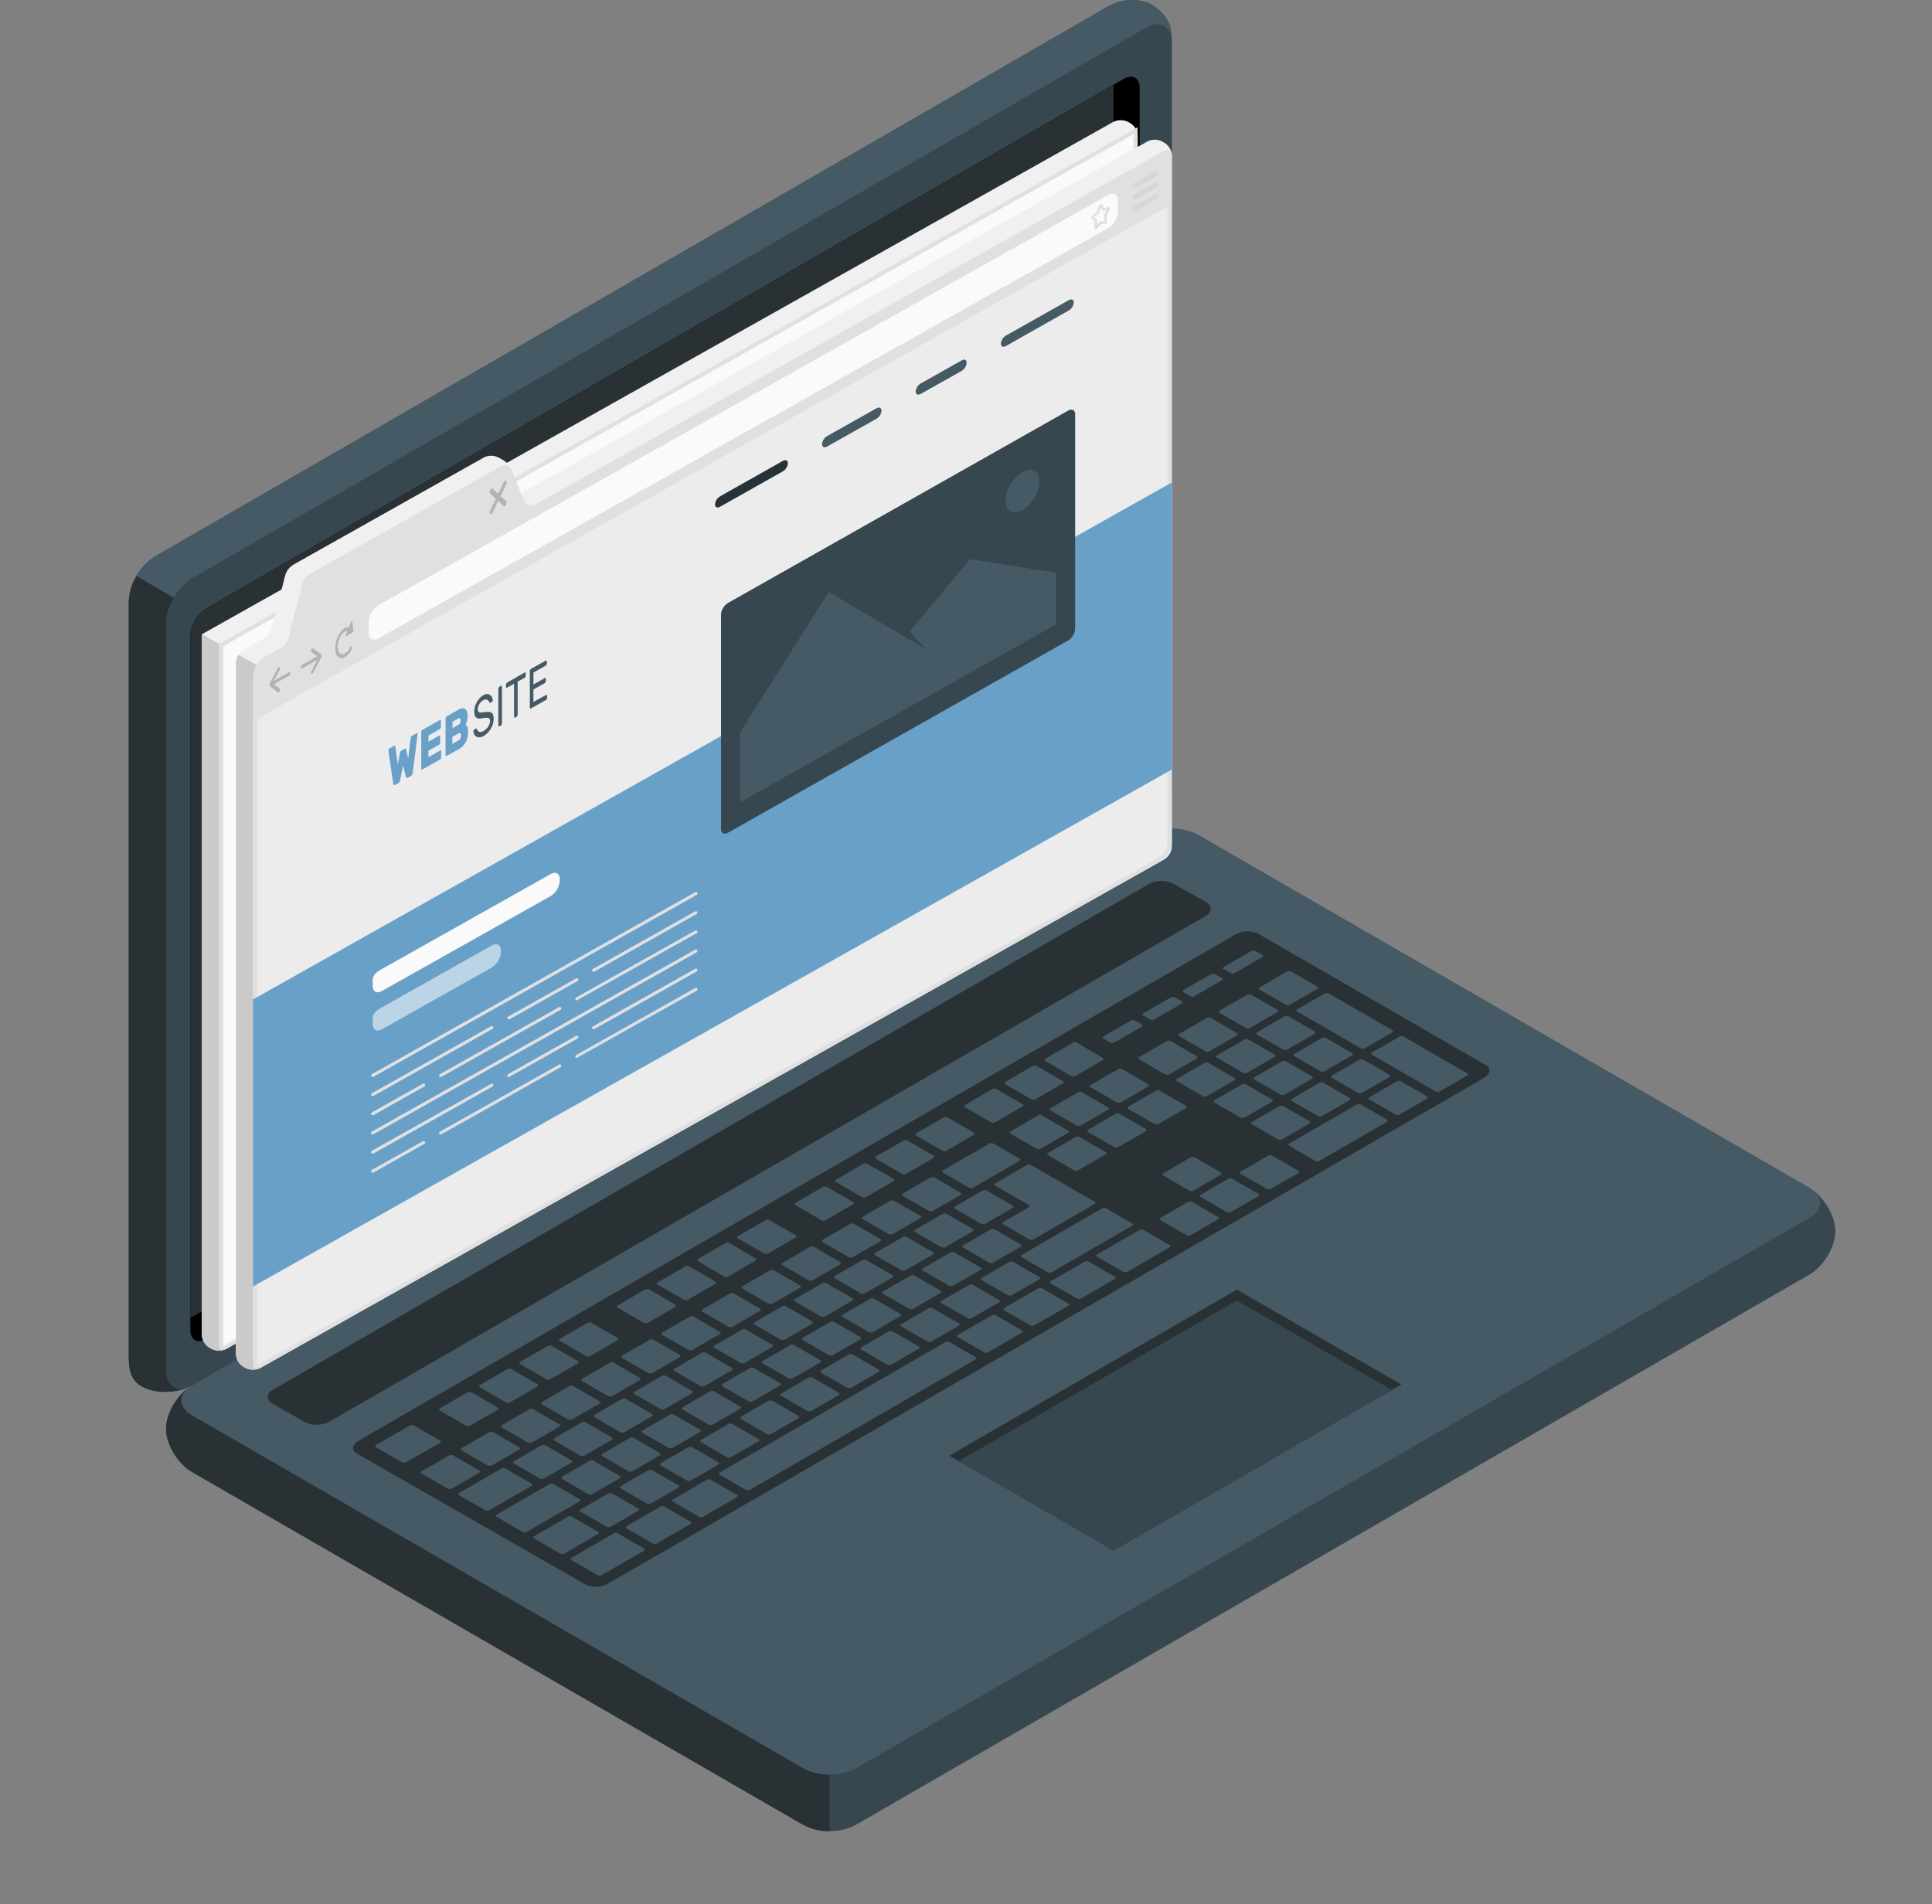 <?xml version="1.0" encoding="UTF-8"?> <svg xmlns="http://www.w3.org/2000/svg" width="488" height="481" viewBox="0 0 488 481" fill="none"><rect x="0" y="0" width="488" height="481" fill="#808080" stroke="none"/> <g clip-path="url(#clip0)"> <path d="M41.93 360.91C41.93 364.85 44.93 369.76 48.53 371.86L202.94 461C204.984 462.035 207.244 462.574 209.535 462.574C211.826 462.574 214.086 462.035 216.13 461L457 322C460.64 319.9 463.59 315 463.59 311.05C463.59 307.1 460.64 302.2 457 300.05L302.59 210.89C300.544 209.855 298.283 209.315 295.99 209.315C293.697 209.315 291.436 209.855 289.39 210.89L48.53 350C44.88 352.06 41.93 357 41.93 360.91Z" fill="#37474F"></path> <path d="M48.53 357.57L202.94 446.73C204.984 447.765 207.244 448.304 209.535 448.304C211.826 448.304 214.086 447.765 216.13 446.73L457 307.66C460.64 305.56 460.64 302.15 457 300.04L302.59 210.89C300.544 209.855 298.283 209.315 295.99 209.315C293.697 209.315 291.436 209.855 289.39 210.89L48.53 350C44.88 352.06 44.88 355.47 48.53 357.57Z" fill="#455A64"></path> <path d="M209.54 448.32V462.59C207.242 462.639 204.97 462.099 202.94 461.02L48.52 371.86C44.88 369.76 41.93 364.86 41.93 360.91C41.93 357.21 44.53 352.67 47.85 350.38C44.85 352.5 45.13 355.61 48.52 357.57L202.94 446.73C204.968 447.815 207.24 448.363 209.54 448.32Z" fill="#293135"></path> <path d="M68.9 351.08L290.25 223.28C291.214 222.791 292.279 222.537 293.36 222.537C294.441 222.537 295.506 222.791 296.47 223.28L304.53 227.8C306.25 228.8 306.25 230.4 304.53 231.4L83.15 359.17C82.186 359.658 81.121 359.913 80.04 359.913C78.959 359.913 77.894 359.658 76.93 359.17L68.93 354.67C67.18 353.68 67.18 352.07 68.9 351.08Z" fill="#293135"></path> <path d="M90.64 363.9L312 236.1C312.857 235.609 313.817 235.326 314.803 235.272C315.789 235.218 316.775 235.396 317.68 235.79L375.3 269.06C376.72 269.88 376.48 271.35 374.76 272.34L153.65 400C152.791 400.489 151.83 400.773 150.843 400.828C149.855 400.884 148.869 400.71 147.96 400.32L90.11 367.17C88.68 366.35 88.92 364.89 90.64 363.9Z" fill="#293135"></path> <path d="M282.44 289.78L289.37 285.78C289.66 285.61 289.69 285.35 289.43 285.19L282.79 281.37C282.635 281.291 282.464 281.25 282.29 281.25C282.116 281.25 281.945 281.291 281.79 281.37L274.86 285.37C274.56 285.54 274.54 285.8 274.8 285.95L281.43 289.78C281.587 289.858 281.76 289.899 281.935 289.899C282.11 289.899 282.283 289.858 282.44 289.78ZM272.32 275.93L265.39 279.93C265.09 280.1 265.06 280.36 265.33 280.52L271.96 284.34C272.115 284.419 272.286 284.46 272.46 284.46C272.634 284.46 272.805 284.419 272.96 284.34L279.89 280.34C280.19 280.17 280.22 279.91 279.95 279.76L273.32 275.93C273.165 275.851 272.994 275.81 272.82 275.81C272.646 275.81 272.475 275.851 272.32 275.93ZM249.93 288.86L238.2 295.63C237.9 295.8 237.88 296.06 238.14 296.21L244.77 300.04C244.926 300.117 245.097 300.157 245.27 300.157C245.443 300.157 245.615 300.117 245.77 300.04L257.49 293.26C257.79 293.1 257.81 292.83 257.55 292.68L250.92 288.86C250.767 288.781 250.597 288.74 250.425 288.74C250.253 288.74 250.083 288.781 249.93 288.86ZM262.19 281.78L255.26 285.78C254.96 285.95 254.94 286.21 255.2 286.36L261.83 290.19C261.985 290.269 262.156 290.31 262.33 290.31C262.504 290.31 262.675 290.269 262.83 290.19L269.76 286.19C270.06 286.02 270.09 285.76 269.82 285.6L263.19 281.78C263.035 281.701 262.864 281.66 262.69 281.66C262.516 281.66 262.345 281.701 262.19 281.78ZM235 297.48L228.07 301.48C227.77 301.65 227.75 301.91 228.01 302.06L234.64 305.89C234.796 305.967 234.967 306.007 235.14 306.007C235.313 306.007 235.485 305.967 235.64 305.89L242.57 301.89C242.86 301.72 242.89 301.46 242.63 301.31L236 297.44C235.841 297.369 235.669 297.336 235.495 297.343C235.322 297.35 235.152 297.397 235 297.48ZM224.87 303.33L217.94 307.33C217.65 307.5 217.62 307.76 217.88 307.91L224.51 311.74C224.666 311.817 224.837 311.857 225.01 311.857C225.183 311.857 225.355 311.817 225.51 311.74L232.44 307.74C232.73 307.57 232.76 307.31 232.5 307.16L225.87 303.33C225.715 303.253 225.543 303.213 225.37 303.213C225.197 303.213 225.026 303.253 224.87 303.33ZM250.87 318.95L257.8 314.95C258.09 314.78 258.12 314.52 257.86 314.37L251.23 310.55C251.075 310.471 250.904 310.43 250.73 310.43C250.556 310.43 250.385 310.471 250.23 310.55L243.3 314.55C243.01 314.72 242.98 314.98 243.24 315.13L249.87 318.96C250.021 319.041 250.189 319.087 250.36 319.094C250.532 319.101 250.703 319.069 250.86 319L250.87 318.95ZM240.74 324.79L247.67 320.79C247.96 320.62 247.99 320.36 247.73 320.21L241.1 316.38C240.945 316.303 240.773 316.263 240.6 316.263C240.427 316.263 240.256 316.303 240.1 316.38L233.17 320.38C232.88 320.55 232.85 320.81 233.11 320.96L239.74 324.79C239.894 324.865 240.064 324.904 240.235 324.904C240.407 324.904 240.576 324.865 240.73 324.79H240.74ZM230.61 330.64L237.54 326.64C237.83 326.47 237.86 326.21 237.6 326.06L231 322.23C230.845 322.153 230.673 322.113 230.5 322.113C230.327 322.113 230.156 322.153 230 322.23L223.07 326.23C222.78 326.4 222.75 326.66 223.01 326.81L229.64 330.64C229.79 330.71 229.954 330.747 230.12 330.747C230.286 330.747 230.45 330.71 230.6 330.64H230.61ZM220.48 336.49L227.41 332.49C227.71 332.32 227.73 332.06 227.47 331.91L220.84 328.08C220.685 328.003 220.513 327.963 220.34 327.963C220.167 327.963 219.996 328.003 219.84 328.08L212.91 332.08C212.62 332.25 212.59 332.52 212.85 332.67L219.48 336.49C219.634 336.565 219.803 336.604 219.975 336.604C220.147 336.604 220.316 336.565 220.47 336.49H220.48ZM272.32 295.63L279.25 291.63C279.54 291.46 279.57 291.2 279.31 291.05L272.68 287.23C272.525 287.15 272.354 287.109 272.18 287.109C272.006 287.109 271.835 287.15 271.68 287.23L264.75 291.23C264.45 291.4 264.43 291.66 264.69 291.81L271.32 295.64C271.475 295.714 271.645 295.751 271.816 295.749C271.988 295.747 272.157 295.707 272.31 295.63H272.32ZM261 313.1L276.46 304.17C276.75 304 276.78 303.74 276.52 303.59L260.41 294.29C260.255 294.212 260.084 294.171 259.91 294.171C259.736 294.171 259.565 294.212 259.41 294.29L251.41 298.91C251.12 299.08 251.09 299.34 251.35 299.49L259.88 304.41C260.14 304.56 260.11 304.82 259.82 304.99L253.42 308.68C253.13 308.85 253.1 309.11 253.36 309.26L259.99 313.09C260.146 313.17 260.319 313.212 260.494 313.214C260.669 313.216 260.842 313.177 261 313.1ZM214.75 309.17L207.82 313.17C207.53 313.34 207.5 313.6 207.76 313.75L214.39 317.57C214.545 317.649 214.716 317.69 214.89 317.69C215.064 317.69 215.235 317.649 215.39 317.57L222.32 313.57C222.61 313.4 222.64 313.14 222.38 312.99L215.75 309.16C215.592 309.083 215.419 309.044 215.244 309.046C215.069 309.048 214.896 309.09 214.74 309.17H214.75ZM204.61 315L197.68 319C197.39 319.17 197.36 319.43 197.62 319.58L204.25 323.41C204.406 323.487 204.577 323.527 204.75 323.527C204.923 323.527 205.095 323.487 205.25 323.41L212.18 319.41C212.47 319.24 212.5 318.98 212.24 318.83L205.62 315C205.463 314.922 205.29 314.881 205.115 314.881C204.94 314.881 204.767 314.922 204.61 315ZM148.56 377.44C148.716 377.517 148.887 377.557 149.06 377.557C149.233 377.557 149.405 377.517 149.56 377.44L156.49 373.44C156.78 373.27 156.81 373.01 156.55 372.86L149.93 369C149.775 368.921 149.604 368.88 149.43 368.88C149.256 368.88 149.085 368.921 148.93 369L142 373C141.71 373.17 141.68 373.43 141.94 373.58L148.56 377.44ZM123.56 361.79L116.63 365.79C116.34 365.96 116.31 366.22 116.57 366.37L123.2 370.2C123.356 370.277 123.527 370.317 123.7 370.317C123.873 370.317 124.045 370.277 124.2 370.2L131.13 366.2C131.42 366.03 131.45 365.77 131.19 365.62L124.56 361.79C124.406 361.72 124.237 361.685 124.068 361.688C123.898 361.692 123.731 361.733 123.58 361.81L123.56 361.79ZM136.4 373.51C136.556 373.587 136.727 373.627 136.9 373.627C137.073 373.627 137.245 373.587 137.4 373.51L144.33 369.51C144.63 369.34 144.65 369.08 144.39 368.93L137.76 365.11C137.605 365.031 137.434 364.99 137.26 364.99C137.086 364.99 136.915 365.031 136.76 365.11L129.83 369.11C129.54 369.28 129.51 369.54 129.77 369.69L136.4 373.51ZM164.4 379.8L171.33 375.8C171.63 375.62 171.65 375.36 171.39 375.21L164.76 371.39C164.605 371.311 164.434 371.27 164.26 371.27C164.086 371.27 163.915 371.311 163.76 371.39L156.83 375.39C156.54 375.56 156.51 375.82 156.77 375.97L163.4 379.8C163.55 379.875 163.715 379.916 163.883 379.919C164.051 379.923 164.217 379.889 164.37 379.82L164.4 379.8ZM153.27 385.68C153.425 385.758 153.596 385.799 153.77 385.799C153.944 385.799 154.115 385.758 154.27 385.68L161.2 381.68C161.5 381.51 161.52 381.25 161.26 381.1L154.63 377.27C154.475 377.193 154.303 377.153 154.13 377.153C153.957 377.153 153.786 377.193 153.63 377.27L146.7 381.27C146.41 381.44 146.38 381.7 146.64 381.85L153.27 385.68ZM133.71 356L126.78 360C126.48 360.17 126.46 360.43 126.72 360.58L133.35 364.41C133.506 364.487 133.677 364.527 133.85 364.527C134.023 364.527 134.195 364.487 134.35 364.41L141.28 360.41C141.57 360.24 141.6 359.98 141.34 359.83L134.71 356C134.555 355.923 134.383 355.883 134.21 355.883C134.037 355.883 133.866 355.923 133.71 356ZM184.35 326.76L177.42 330.76C177.13 330.93 177.1 331.19 177.36 331.34L183.99 335.17C184.146 335.247 184.317 335.287 184.49 335.287C184.663 335.287 184.835 335.247 184.99 335.17L191.92 331.17C192.22 331 192.24 330.74 191.98 330.59L185.35 326.76C185.198 326.677 185.028 326.63 184.855 326.623C184.681 326.616 184.509 326.649 184.35 326.72V326.76ZM143.84 350.15L136.91 354.15C136.61 354.32 136.59 354.58 136.85 354.73L143.48 358.56C143.636 358.637 143.807 358.677 143.98 358.677C144.153 358.677 144.325 358.637 144.48 358.56L151.41 354.56C151.7 354.39 151.73 354.13 151.46 353.98L144.83 350.16C144.681 350.073 144.513 350.023 144.341 350.015C144.169 350.006 143.997 350.039 143.84 350.11V350.15ZM194.48 320.91L187.55 324.91C187.26 325.08 187.23 325.34 187.49 325.49L194.12 329.32C194.276 329.397 194.447 329.437 194.62 329.437C194.793 329.437 194.965 329.397 195.12 329.32L202.05 325.32C202.34 325.14 202.37 324.88 202.11 324.73L195.48 320.91C195.328 320.825 195.159 320.777 194.985 320.77C194.811 320.763 194.638 320.797 194.48 320.87V320.91ZM174.23 332.61L167.29 336.61C167 336.78 166.97 337.04 167.23 337.19L173.87 341.02C174.025 341.098 174.196 341.139 174.37 341.139C174.544 341.139 174.715 341.098 174.87 341.02L181.8 337.02C182.1 336.85 182.12 336.59 181.86 336.44L175.23 332.61C175.078 332.525 174.908 332.478 174.735 332.471C174.561 332.464 174.388 332.498 174.23 332.57V332.61ZM164.1 338.45L157.17 342.45C156.87 342.62 156.84 342.88 157.11 343.03L163.74 346.85C163.894 346.931 164.066 346.973 164.24 346.973C164.414 346.973 164.586 346.931 164.74 346.85L171.67 342.85C171.97 342.68 171.99 342.42 171.73 342.27L165.1 338.44C164.948 338.356 164.777 338.31 164.604 338.305C164.43 338.3 164.257 338.336 164.1 338.41V338.45ZM154 344.26L147.07 348.26C146.77 348.43 146.75 348.69 147.01 348.84L153.64 352.67C153.795 352.749 153.966 352.79 154.14 352.79C154.314 352.79 154.485 352.749 154.64 352.67L161.57 348.67C161.87 348.5 161.9 348.24 161.63 348.09L155 344.23C154.843 344.156 154.67 344.119 154.496 344.125C154.323 344.13 154.152 344.176 154 344.26ZM200.24 348.19L207.17 344.19C207.47 344.02 207.49 343.76 207.23 343.61L200.6 339.79C200.446 339.709 200.274 339.667 200.1 339.667C199.926 339.667 199.754 339.709 199.6 339.79L192.67 343.79C192.37 343.96 192.34 344.22 192.61 344.37L199.24 348.2C199.392 348.273 199.558 348.309 199.726 348.308C199.894 348.306 200.06 348.266 200.21 348.19H200.24ZM294.71 263L287.78 267C287.48 267.17 287.46 267.43 287.72 267.58L294.35 271.41C294.505 271.488 294.676 271.529 294.85 271.529C295.024 271.529 295.195 271.488 295.35 271.41L302.28 267.41C302.58 267.24 302.61 266.98 302.34 266.83L295.71 263C295.555 262.922 295.384 262.881 295.21 262.881C295.036 262.881 294.865 262.922 294.71 263ZM282.45 270.07L275.52 274.07C275.22 274.24 275.19 274.5 275.46 274.65L282.09 278.48C282.245 278.558 282.416 278.599 282.59 278.599C282.764 278.599 282.935 278.558 283.09 278.48L290.02 274.48C290.32 274.31 290.34 274.05 290.08 273.9L283.45 270.07C283.294 269.996 283.122 269.958 282.949 269.959C282.776 269.961 282.605 270.002 282.45 270.08V270.07ZM304.84 257.15L297.91 261.15C297.61 261.32 297.58 261.58 297.85 261.73L304.48 265.56C304.635 265.638 304.806 265.679 304.98 265.679C305.154 265.679 305.325 265.638 305.48 265.56L312.41 261.56C312.71 261.39 312.73 261.13 312.47 260.98L305.84 257.15C305.684 257.073 305.513 257.034 305.339 257.036C305.165 257.038 304.994 257.08 304.84 257.16V257.15ZM248.84 309.15L255.77 305.15C256.06 304.98 256.09 304.72 255.83 304.57L249.2 300.74C249.045 300.663 248.873 300.623 248.7 300.623C248.527 300.623 248.356 300.663 248.2 300.74L241.27 304.74C240.98 304.91 240.95 305.17 241.21 305.32L247.84 309.15C247.995 309.231 248.167 309.276 248.343 309.279C248.518 309.283 248.692 309.245 248.85 309.17L248.84 309.15ZM316 251.28C315.845 251.201 315.674 251.16 315.5 251.16C315.326 251.16 315.155 251.201 315 251.28L308.07 255.28C307.78 255.45 307.75 255.71 308.07 255.86L314.7 259.69C314.855 259.769 315.026 259.81 315.2 259.81C315.374 259.81 315.545 259.769 315.7 259.69L322.63 255.69C322.93 255.52 322.95 255.26 322.69 255.11L316 251.28ZM210.34 342.34L217.27 338.34C217.57 338.17 217.59 337.91 217.33 337.76L210.7 333.93C210.545 333.853 210.373 333.813 210.2 333.813C210.027 333.813 209.856 333.853 209.7 333.93L202.77 337.93C202.48 338.1 202.45 338.36 202.77 338.51L209.4 342.34C209.547 342.409 209.707 342.445 209.87 342.445C210.033 342.445 210.193 342.409 210.34 342.34ZM334.56 270.62L341.49 266.62C341.78 266.45 341.81 266.19 341.55 266.04L334.91 262.21C334.755 262.132 334.584 262.091 334.41 262.091C334.236 262.091 334.065 262.132 333.91 262.21L326.98 266.21C326.68 266.38 326.66 266.64 326.92 266.79L333.55 270.62C333.707 270.698 333.88 270.739 334.055 270.739C334.23 270.739 334.403 270.698 334.56 270.62ZM315 271L321.93 267C322.22 266.83 322.25 266.57 321.98 266.42L315.35 262.59C315.195 262.512 315.024 262.471 314.85 262.471C314.676 262.471 314.505 262.512 314.35 262.59L307.42 266.59C307.12 266.76 307.1 267.02 307.36 267.17L314 271C314.156 271.077 314.327 271.117 314.5 271.117C314.673 271.117 314.845 271.077 315 271ZM325.48 256.74C325.325 256.662 325.154 256.621 324.98 256.621C324.806 256.621 324.635 256.662 324.48 256.74L317.55 260.74C317.25 260.91 317.22 261.17 317.49 261.32L324.12 265.15C324.275 265.228 324.446 265.269 324.62 265.269C324.794 265.269 324.965 265.228 325.12 265.15L332.05 261.15C332.35 260.98 332.38 260.72 332.11 260.57L325.48 256.74ZM327.62 255.51L343.72 264.81C343.876 264.886 344.047 264.925 344.22 264.925C344.393 264.925 344.564 264.886 344.72 264.81L351.65 260.81C351.95 260.64 351.98 260.38 351.71 260.23L335.61 250.94C335.455 250.861 335.284 250.82 335.11 250.82C334.936 250.82 334.765 250.861 334.61 250.94L327.68 254.94C327.34 255.1 327.31 255.36 327.58 255.51H327.62ZM304.22 268.51L297.29 272.51C296.99 272.68 296.97 272.94 297.23 273.09L303.86 276.91C304.015 276.989 304.186 277.03 304.36 277.03C304.534 277.03 304.705 276.989 304.86 276.91L311.79 272.91C312.08 272.74 312.11 272.48 311.85 272.33L305.22 268.5C305.062 268.412 304.885 268.363 304.704 268.358C304.523 268.353 304.343 268.391 304.18 268.47L304.22 268.51ZM227.98 312.51L221.05 316.51C220.76 316.68 220.73 316.94 221.05 317.09L227.68 320.92C227.835 320.998 228.006 321.039 228.18 321.039C228.354 321.039 228.525 320.998 228.68 320.92L235.61 316.92C235.91 316.75 235.93 316.49 235.67 316.34L229 312.45C228.834 312.369 228.65 312.331 228.465 312.338C228.28 312.345 228.1 312.397 227.94 312.49L227.98 312.51ZM323.46 276.51C323.616 276.587 323.787 276.627 323.96 276.627C324.133 276.627 324.305 276.587 324.46 276.51L331.39 272.51C331.68 272.34 331.71 272.08 331.45 271.93L324.82 268.1C324.664 268.025 324.493 267.987 324.32 267.987C324.147 267.987 323.976 268.025 323.82 268.1L316.89 272.1C316.59 272.27 316.57 272.53 316.83 272.68L323.46 276.51ZM238.11 306.64L231.18 310.64C230.89 310.81 230.86 311.07 231.12 311.22L237.75 315.05C237.906 315.127 238.077 315.167 238.25 315.167C238.423 315.167 238.595 315.127 238.75 315.05L245.68 311.05C245.98 310.89 246 310.62 245.74 310.47L239.11 306.65C238.951 306.563 238.773 306.516 238.591 306.514C238.41 306.513 238.231 306.556 238.07 306.64H238.11ZM158.73 371.64C158.886 371.717 159.057 371.757 159.23 371.757C159.403 371.757 159.575 371.717 159.73 371.64L166.66 367.64C166.95 367.47 166.98 367.21 166.72 367.06L160.09 363.23C159.935 363.153 159.763 363.113 159.59 363.113C159.417 363.113 159.246 363.153 159.09 363.23L152.16 367.23C151.87 367.4 151.84 367.66 152.1 367.81L158.73 371.64ZM146.95 359.3L140.02 363.3C139.73 363.47 139.7 363.73 139.96 363.88L146.59 367.71C146.746 367.787 146.917 367.827 147.09 367.827C147.263 367.827 147.435 367.787 147.59 367.71L154.52 363.71C154.81 363.54 154.84 363.28 154.58 363.13L147.95 359.3C147.792 359.212 147.615 359.163 147.434 359.158C147.253 359.153 147.073 359.191 146.91 359.27L146.95 359.3ZM169.87 365.76L176.8 361.76C177.09 361.59 177.12 361.33 176.86 361.18L170.23 357.35C170.075 357.273 169.903 357.233 169.73 357.233C169.557 357.233 169.386 357.273 169.23 357.35L162.3 361.35C162 361.52 161.98 361.79 162.24 361.94L168.87 365.76C169.022 365.826 169.187 365.857 169.353 365.852C169.519 365.847 169.682 365.805 169.83 365.73L169.87 365.76ZM180 359.88L186.94 355.88C187.23 355.71 187.26 355.45 186.99 355.3L180.36 351.47C180.205 351.392 180.034 351.351 179.86 351.351C179.686 351.351 179.515 351.392 179.36 351.47L172.43 355.47C172.13 355.64 172.11 355.9 172.37 356.05L179 359.88C179.155 359.958 179.326 359.999 179.5 359.999C179.674 359.999 179.845 359.958 180 359.88ZM190.08 354L197.01 350C197.31 349.83 197.34 349.57 197.07 349.42L190.44 345.59C190.285 345.512 190.114 345.471 189.94 345.471C189.766 345.471 189.595 345.512 189.44 345.59L182.51 349.59C182.21 349.76 182.19 350.02 182.45 350.17L189.08 354C189.235 354.078 189.406 354.119 189.58 354.119C189.754 354.119 189.925 354.078 190.08 354ZM157.08 353.39L150.15 357.39C149.86 357.55 149.83 357.82 150.09 357.97L156.72 361.79C156.875 361.869 157.046 361.91 157.22 361.91C157.394 361.91 157.565 361.869 157.72 361.79L164.65 357.79C164.94 357.62 164.97 357.36 164.71 357.21L158.08 353.38C157.911 353.296 157.724 353.256 157.535 353.262C157.346 353.269 157.162 353.324 157 353.42L157.08 353.39ZM167.21 347.55L160.28 351.55C159.99 351.72 159.96 351.98 160.22 352.13L166.85 355.96C167.006 356.037 167.177 356.077 167.35 356.077C167.523 356.077 167.695 356.037 167.85 355.96L174.78 351.96C175.07 351.79 175.1 351.53 174.84 351.38L168.21 347.55C168.047 347.471 167.867 347.433 167.686 347.438C167.505 347.443 167.328 347.492 167.17 347.58L167.21 347.55ZM207.73 324.15L200.8 328.15C200.5 328.32 200.48 328.58 200.74 328.73L207.37 332.55C207.524 332.631 207.696 332.673 207.87 332.673C208.044 332.673 208.216 332.631 208.37 332.55L215.3 328.55C215.6 328.38 215.62 328.12 215.36 327.97L208.73 324.14C208.567 324.06 208.386 324.022 208.205 324.029C208.024 324.036 207.847 324.088 207.69 324.18L207.73 324.15ZM197.56 330L190.63 334C190.33 334.17 190.31 334.43 190.57 334.58L197.2 338.41C197.355 338.489 197.526 338.53 197.7 338.53C197.874 338.53 198.045 338.489 198.2 338.41L205.13 334.41C205.43 334.24 205.46 333.98 205.19 333.83L198.56 330C198.405 329.921 198.234 329.88 198.06 329.88C197.886 329.88 197.715 329.921 197.56 330ZM217.82 318.31L210.89 322.31C210.59 322.48 210.56 322.74 210.83 322.89L217.46 326.72C217.615 326.798 217.786 326.839 217.96 326.839C218.134 326.839 218.305 326.798 218.46 326.72L225.39 322.72C225.69 322.55 225.71 322.29 225.45 322.14L218.82 318.31C218.663 318.236 218.49 318.201 218.316 318.206C218.143 318.211 217.973 318.257 217.82 318.34V318.31ZM177.3 341.73L170.37 345.73C170.08 345.9 170.05 346.16 170.31 346.31L176.94 350.14C177.096 350.217 177.267 350.257 177.44 350.257C177.613 350.257 177.785 350.217 177.94 350.14L184.87 346.14C185.16 345.97 185.19 345.71 184.93 345.56L178.3 341.73C178.145 341.653 177.973 341.613 177.8 341.613C177.627 341.613 177.456 341.653 177.3 341.73ZM187.43 335.88L180.5 339.88C180.2 340.05 180.18 340.31 180.44 340.46L187.07 344.29C187.226 344.367 187.397 344.407 187.57 344.407C187.743 344.407 187.915 344.367 188.07 344.29L195 340.29C195.29 340.12 195.32 339.86 195.06 339.71L188.42 335.89C188.268 335.81 188.098 335.767 187.926 335.765C187.754 335.763 187.584 335.803 187.43 335.88ZM174.5 374L181.43 370C181.72 369.83 181.75 369.57 181.49 369.42L174.86 365.59C174.705 365.513 174.533 365.473 174.36 365.473C174.187 365.473 174.016 365.513 173.86 365.59L166.93 369.59C166.64 369.76 166.61 370.02 166.87 370.17L173.5 374C173.656 374.077 173.827 374.117 174 374.117C174.173 374.117 174.345 374.077 174.5 374ZM121.09 371.48L114.46 367.65C114.305 367.573 114.133 367.533 113.96 367.533C113.787 367.533 113.616 367.573 113.46 367.65L106.53 371.65C106.24 371.82 106.21 372.08 106.47 372.23L113.1 376.05C113.255 376.129 113.426 376.17 113.6 376.17C113.774 376.17 113.945 376.129 114.1 376.05L121.03 372.05C121.32 371.86 121.35 371.6 121.09 371.45V371.48ZM134.29 374.79L127.66 370.96C127.505 370.883 127.333 370.843 127.16 370.843C126.987 370.843 126.816 370.883 126.66 370.96L116 377.12C115.71 377.29 115.68 377.55 115.94 377.71L122.57 381.53C122.726 381.607 122.897 381.647 123.07 381.647C123.243 381.647 123.415 381.607 123.57 381.53L134.23 375.37C134.53 375.17 134.55 374.91 134.29 374.76V374.79ZM111.19 363.92L104.56 360.09C104.405 360.013 104.233 359.973 104.06 359.973C103.887 359.973 103.716 360.013 103.56 360.09L95 365C94.7 365.17 94.67 365.43 94.94 365.58L101.57 369.41C101.725 369.488 101.896 369.529 102.07 369.529C102.244 369.529 102.415 369.488 102.57 369.41L111.1 364.49C111.43 364.3 111.45 364 111.19 363.89V363.92ZM117.73 360.14C117.886 360.217 118.057 360.257 118.23 360.257C118.403 360.257 118.575 360.217 118.73 360.14L125.66 356.14C125.95 355.97 125.98 355.71 125.72 355.55L119.09 351.73C118.935 351.653 118.763 351.613 118.59 351.613C118.417 351.613 118.246 351.653 118.09 351.73L111.16 355.73C110.87 355.9 110.84 356.16 111.1 356.31L117.73 360.14ZM146.43 378.72L139.8 374.89C139.645 374.813 139.473 374.773 139.3 374.773C139.127 374.773 138.956 374.813 138.8 374.89L125.47 382.58C125.18 382.75 125.15 383.01 125.41 383.16L132 387C132.156 387.077 132.327 387.117 132.5 387.117C132.673 387.117 132.845 387.077 133 387L146.33 379.3C146.66 379.1 146.69 378.84 146.43 378.69V378.72ZM151.1 386.96L144.47 383.13C144.315 383.052 144.144 383.011 143.97 383.011C143.796 383.011 143.625 383.052 143.47 383.13L134.94 388.05C134.64 388.22 134.61 388.48 134.88 388.63L141.51 392.46C141.665 392.539 141.836 392.58 142.01 392.58C142.184 392.58 142.355 392.539 142.51 392.46L151.04 387.53C151.34 387.34 151.36 387.08 151.1 386.93V386.96ZM193 316.63C193.156 316.707 193.327 316.747 193.5 316.747C193.673 316.747 193.845 316.707 194 316.63L200.93 312.63C201.22 312.46 201.25 312.2 200.99 312.04L194.36 308.22C194.205 308.143 194.033 308.103 193.86 308.103C193.687 308.103 193.516 308.143 193.36 308.22L186.43 312.22C186.14 312.39 186.11 312.65 186.37 312.8L193 316.63ZM172.74 328.33C172.896 328.407 173.067 328.447 173.24 328.447C173.413 328.447 173.585 328.407 173.74 328.33L180.67 324.33C180.96 324.16 180.99 323.9 180.73 323.75L174.1 319.92C173.945 319.843 173.773 319.803 173.6 319.803C173.427 319.803 173.256 319.843 173.1 319.92L166.17 323.92C165.88 324.09 165.85 324.35 166.11 324.5L172.74 328.33ZM127.82 354.26C127.976 354.337 128.147 354.377 128.32 354.377C128.493 354.377 128.665 354.337 128.82 354.26L135.75 350.26C136.04 350.09 136.07 349.83 135.81 349.68L129.18 345.85C129.025 345.773 128.853 345.733 128.68 345.733C128.507 345.733 128.336 345.773 128.18 345.85L121.25 349.85C120.96 350.02 120.93 350.28 121.19 350.44L127.82 354.26ZM182.87 322.48C183.026 322.557 183.197 322.597 183.37 322.597C183.543 322.597 183.715 322.557 183.87 322.48L190.8 318.48C191.09 318.31 191.12 318.05 190.86 317.9L184.28 314C184.125 313.923 183.953 313.883 183.78 313.883C183.607 313.883 183.436 313.923 183.28 314L176.35 318C176.06 318.17 176.03 318.43 176.29 318.58L182.87 322.48ZM162.61 334.18C162.766 334.257 162.937 334.297 163.11 334.297C163.283 334.297 163.455 334.257 163.61 334.18L170.54 330.18C170.84 330.01 170.86 329.75 170.6 329.6L164 325.73C163.845 325.653 163.673 325.613 163.5 325.613C163.327 325.613 163.156 325.653 163 325.73L156.07 329.73C155.78 329.9 155.75 330.16 156.01 330.31L162.61 334.18ZM156.04 387.34C155.885 387.263 155.713 387.223 155.54 387.223C155.367 387.223 155.196 387.263 155.04 387.34L144.38 393.5C144.08 393.67 144.06 393.93 144.32 394.08L150.95 397.91C151.106 397.987 151.277 398.027 151.45 398.027C151.623 398.027 151.795 397.987 151.95 397.91L162.61 391.76C162.9 391.59 162.93 391.33 162.67 391.18L156.04 387.34ZM148.04 342.57C148.195 342.648 148.366 342.689 148.54 342.689C148.714 342.689 148.885 342.648 149.04 342.57L155.97 338.57C156.27 338.4 156.3 338.14 156.03 337.99L149.4 334.16C149.245 334.082 149.074 334.041 148.9 334.041C148.726 334.041 148.555 334.082 148.4 334.16L141.47 338.16C141.17 338.33 141.15 338.59 141.41 338.74L148.04 342.57ZM138 348.42C138.156 348.497 138.327 348.537 138.5 348.537C138.673 348.537 138.845 348.497 139 348.42L145.93 344.42C146.22 344.25 146.25 343.99 145.99 343.84L139.36 340C139.205 339.923 139.033 339.883 138.86 339.883C138.687 339.883 138.516 339.923 138.36 340L131.43 344C131.13 344.17 131.11 344.43 131.37 344.58L138 348.42ZM343.73 279C343.575 278.923 343.403 278.883 343.23 278.883C343.057 278.883 342.886 278.923 342.73 279L325.67 288.85C325.38 289.02 325.35 289.28 325.61 289.43L332.24 293.26C332.396 293.337 332.567 293.377 332.74 293.377C332.913 293.377 333.085 293.337 333.24 293.26L350.3 283.41C350.59 283.24 350.62 282.98 350.36 282.83L343.73 279ZM321.34 291.93C321.185 291.851 321.014 291.81 320.84 291.81C320.666 291.81 320.495 291.851 320.34 291.93L313.41 295.93C313.12 296.1 313.09 296.36 313.35 296.51L319.98 300.34C320.136 300.417 320.307 300.457 320.48 300.457C320.653 300.457 320.825 300.417 320.98 300.34L327.91 296.34C328.2 296.17 328.23 295.91 327.97 295.76L321.34 291.93ZM184.63 368.12L191.56 364.12C191.85 363.95 191.88 363.69 191.62 363.54L185 359.71C184.845 359.633 184.673 359.593 184.5 359.593C184.327 359.593 184.156 359.633 184 359.71L177.07 363.71C176.78 363.88 176.75 364.14 177.01 364.29L183.64 368.11C183.793 368.189 183.962 368.231 184.134 368.233C184.306 368.234 184.476 368.196 184.63 368.12ZM301.08 303.62C300.925 303.543 300.753 303.503 300.58 303.503C300.407 303.503 300.236 303.543 300.08 303.62L293.15 307.62C292.86 307.79 292.83 308.05 293.09 308.2L299.72 312.03C299.876 312.107 300.047 312.147 300.22 312.147C300.393 312.147 300.565 312.107 300.72 312.03L307.65 308.03C307.95 307.86 307.97 307.6 307.71 307.45L301.08 303.62ZM353.86 273.15C353.704 273.073 353.533 273.033 353.36 273.033C353.187 273.033 353.016 273.073 352.86 273.15L345.93 277.15C345.64 277.32 345.61 277.58 345.87 277.73L352.5 281.55C352.655 281.629 352.826 281.67 353 281.67C353.174 281.67 353.345 281.629 353.5 281.55L360.43 277.55C360.72 277.38 360.75 277.12 360.49 276.97L353.86 273.15ZM370.62 271.15L354.52 261.85C354.365 261.773 354.193 261.733 354.02 261.733C353.847 261.733 353.676 261.773 353.52 261.85L346.59 265.85C346.29 266.02 346.27 266.28 346.53 266.43L362.63 275.73C362.786 275.807 362.957 275.847 363.13 275.847C363.303 275.847 363.475 275.807 363.63 275.73L370.56 271.73C370.85 271.54 370.88 271.28 370.62 271.13V271.15ZM263.23 325.47C263.075 325.393 262.903 325.353 262.73 325.353C262.557 325.353 262.386 325.393 262.23 325.47L253.7 330.39C253.41 330.56 253.38 330.82 253.64 330.97L260.28 334.8C260.435 334.879 260.606 334.92 260.78 334.92C260.954 334.92 261.125 334.879 261.28 334.8L269.81 329.87C270.11 329.7 270.13 329.44 269.87 329.29L263.23 325.47ZM288.82 310.7C288.665 310.623 288.493 310.583 288.32 310.583C288.147 310.583 287.976 310.623 287.82 310.7L277.16 316.86C276.87 317.03 276.84 317.29 277.1 317.44L283.73 321.27C283.886 321.347 284.057 321.387 284.23 321.387C284.403 321.387 284.575 321.347 284.73 321.27L295.39 315.12C295.69 314.95 295.71 314.69 295.45 314.54L288.82 310.7ZM239.82 339.02C239.665 338.941 239.494 338.9 239.32 338.9C239.146 338.9 238.975 338.941 238.82 339.02L181.82 371.95C181.52 372.12 181.49 372.38 181.76 372.53L188.39 376.36C188.545 376.439 188.716 376.48 188.89 376.48C189.064 376.48 189.235 376.439 189.39 376.36L246.39 343.43C246.69 343.26 246.72 343 246.45 342.84L239.82 339.02ZM179.53 373.8C179.375 373.721 179.204 373.68 179.03 373.68C178.856 373.68 178.685 373.721 178.53 373.8L170 378.76C169.7 378.93 169.68 379.19 169.94 379.34L176.57 383.16C176.724 383.241 176.896 383.283 177.07 383.283C177.244 383.283 177.416 383.241 177.57 383.16L186.1 378.24C186.4 378.07 186.42 377.81 186.16 377.65L179.53 373.8ZM251.53 332.25C251.376 332.169 251.204 332.127 251.03 332.127C250.856 332.127 250.684 332.169 250.53 332.25L242 337.2C241.7 337.37 241.67 337.63 241.94 337.79L248.57 341.61C248.725 341.689 248.896 341.73 249.07 341.73C249.244 341.73 249.415 341.689 249.57 341.61L258.1 336.68C258.4 336.51 258.42 336.25 258.16 336.1L251.53 332.25ZM167.83 380.57C167.675 380.491 167.504 380.45 167.33 380.45C167.156 380.45 166.985 380.491 166.83 380.57L158.3 385.5C158 385.67 157.98 385.93 158.24 386.08L164.87 389.91C165.026 389.987 165.197 390.027 165.37 390.027C165.543 390.027 165.715 389.987 165.87 389.91L174.4 384.99C174.69 384.82 174.72 384.56 174.46 384.41L167.83 380.57ZM275 318.7C274.845 318.623 274.673 318.583 274.5 318.583C274.327 318.583 274.156 318.623 274 318.7L265.47 323.62C265.18 323.79 265.15 324.05 265.41 324.2L272.04 328.03C272.196 328.107 272.367 328.147 272.54 328.147C272.713 328.147 272.885 328.107 273.04 328.03L281.57 323.1C281.86 322.93 281.89 322.67 281.63 322.52L275 318.7ZM311.25 297.77C311.095 297.693 310.923 297.653 310.75 297.653C310.577 297.653 310.406 297.693 310.25 297.77L303.32 301.77C303.03 301.94 303 302.2 303.26 302.35L309.89 306.18C310.046 306.257 310.217 306.297 310.39 306.297C310.563 306.297 310.735 306.257 310.89 306.18L317.82 302.18C318.12 302.01 318.14 301.75 317.88 301.6L311.25 297.77ZM333.94 281.94L340.87 277.94C341.16 277.77 341.19 277.51 340.93 277.36L334.3 273.53C334.145 273.453 333.973 273.413 333.8 273.413C333.627 273.413 333.456 273.453 333.3 273.53L326.37 277.53C326.08 277.7 326.05 277.97 326.31 278.12L332.94 281.94C333.09 282.01 333.254 282.047 333.42 282.047C333.586 282.047 333.75 282.01 333.9 281.94H333.94ZM292.6 283.94L299.53 279.94C299.83 279.77 299.86 279.51 299.59 279.36L292.96 275.53C292.805 275.451 292.634 275.41 292.46 275.41C292.286 275.41 292.115 275.451 291.96 275.53L285.03 279.53C284.73 279.71 284.71 279.96 284.97 280.12L291.6 283.94C291.75 284.011 291.915 284.047 292.081 284.045C292.247 284.044 292.411 284.004 292.56 283.93L292.6 283.94ZM265.7 321.35L285.96 309.65C286.25 309.48 286.28 309.22 286.02 309.07L279.39 305.24C279.235 305.163 279.063 305.123 278.89 305.123C278.717 305.123 278.546 305.163 278.39 305.24L258.08 317C257.79 317.17 257.76 317.43 258.02 317.58L264.65 321.41C264.812 321.478 264.988 321.507 265.163 321.494C265.339 321.482 265.509 321.429 265.66 321.34L265.7 321.35ZM322.8 287.83C322.956 287.907 323.127 287.947 323.3 287.947C323.473 287.947 323.645 287.907 323.8 287.83L330.73 283.83C331.02 283.66 331.05 283.4 330.79 283.24L324.16 279.42C324.005 279.343 323.833 279.303 323.66 279.303C323.487 279.303 323.316 279.343 323.16 279.42L316.23 283.42C315.94 283.59 315.91 283.85 316.17 284L322.8 287.83ZM314.34 282.33L321.27 278.33C321.56 278.16 321.59 277.9 321.33 277.75L314.7 273.92C314.545 273.843 314.373 273.803 314.2 273.803C314.027 273.803 313.856 273.843 313.7 273.92L306.77 277.92C306.48 278.09 306.45 278.35 306.71 278.51L313.34 282.33C313.491 282.399 313.655 282.434 313.821 282.432C313.987 282.43 314.151 282.392 314.3 282.32L314.34 282.33ZM255.57 327.19L262.5 323.19C262.8 323.02 262.82 322.76 262.56 322.61L255.93 318.78C255.775 318.703 255.603 318.663 255.43 318.663C255.257 318.663 255.086 318.703 254.93 318.78L248 322.78C247.71 322.95 247.68 323.21 247.94 323.36L254.57 327.19C254.721 327.259 254.885 327.294 255.051 327.292C255.217 327.29 255.381 327.252 255.53 327.18L255.57 327.19ZM300.41 300.76C300.566 300.837 300.737 300.877 300.91 300.877C301.083 300.877 301.255 300.837 301.41 300.76L308.34 296.76C308.63 296.59 308.66 296.33 308.4 296.18L301.77 292.35C301.615 292.273 301.443 292.233 301.27 292.233C301.097 292.233 300.926 292.273 300.77 292.35L293.84 296.35C293.55 296.52 293.52 296.78 293.78 296.93L300.41 300.76ZM204.93 356.43L211.86 352.43C212.15 352.26 212.18 352 211.92 351.85L205.25 348C205.095 347.923 204.923 347.883 204.75 347.883C204.577 347.883 204.406 347.923 204.25 348L197.32 352C197.02 352.17 197 352.43 197.26 352.58L203.89 356.41C204.045 356.488 204.215 356.53 204.389 356.532C204.562 356.533 204.734 356.495 204.89 356.42L204.93 356.43ZM215 350.58L221.93 346.58C222.22 346.4 222.25 346.14 221.99 345.99L215.36 342.17C215.205 342.093 215.033 342.053 214.86 342.053C214.687 342.053 214.516 342.093 214.36 342.17L207.43 346.17C207.13 346.34 207.11 346.6 207.37 346.75L214 350.58C214.156 350.657 214.327 350.697 214.5 350.697C214.673 350.697 214.845 350.657 215 350.58ZM194.74 362.27L201.67 358.27C201.96 358.1 201.99 357.84 201.73 357.69L195.1 353.86C194.945 353.783 194.773 353.743 194.6 353.743C194.427 353.743 194.256 353.783 194.1 353.86L187.17 357.86C186.88 358.03 186.85 358.29 187.11 358.44L193.74 362.27C193.898 362.35 194.073 362.392 194.25 362.392C194.427 362.392 194.602 362.35 194.76 362.27H194.74ZM235.25 338.88L242.18 334.88C242.48 334.71 242.51 334.45 242.24 334.3L235.61 330.47C235.455 330.391 235.284 330.35 235.11 330.35C234.936 330.35 234.765 330.391 234.61 330.47L227.68 334.47C227.38 334.64 227.35 334.9 227.62 335.05L234.25 338.87C234.406 338.956 234.581 339.001 234.759 339.003C234.937 339.005 235.112 338.962 235.27 338.88H235.25ZM225.12 344.73L232.05 340.73C232.35 340.56 232.38 340.3 232.11 340.15L225.48 336.32C225.325 336.241 225.154 336.2 224.98 336.2C224.806 336.2 224.635 336.241 224.48 336.32L217.55 340.32C217.25 340.49 217.23 340.75 217.49 340.9L224.12 344.73C224.277 344.812 224.452 344.855 224.63 344.855C224.808 344.855 224.983 344.812 225.14 344.73H225.12ZM245.4 333L252.33 329C252.63 328.83 252.65 328.57 252.39 328.42L245.76 324.59C245.605 324.512 245.434 324.471 245.26 324.471C245.086 324.471 244.915 324.512 244.76 324.59L237.82 328.59C237.53 328.76 237.5 329.02 237.82 329.17L244.45 333C244.599 333.07 244.761 333.107 244.925 333.107C245.089 333.107 245.252 333.07 245.4 333ZM300.68 251.65C300.835 251.728 301.006 251.769 301.18 251.769C301.354 251.769 301.525 251.728 301.68 251.65L308.61 247.65C308.91 247.48 308.93 247.22 308.67 247.07L306.91 246.07C306.755 245.993 306.583 245.953 306.41 245.953C306.237 245.953 306.066 245.993 305.91 246.07L298.98 250.07C298.69 250.24 298.66 250.5 298.92 250.65L300.68 251.65ZM250.33 283.52C250.485 283.599 250.656 283.64 250.83 283.64C251.004 283.64 251.175 283.599 251.33 283.52L258.26 279.52C258.55 279.35 258.58 279.09 258.32 278.94L251.69 275.11C251.535 275.033 251.363 274.993 251.19 274.993C251.017 274.993 250.846 275.033 250.69 275.11L243.76 279.11C243.47 279.28 243.44 279.54 243.7 279.69L250.33 283.52ZM270.59 271.83C270.746 271.907 270.917 271.947 271.09 271.947C271.263 271.947 271.435 271.907 271.59 271.83L278.52 267.83C278.81 267.66 278.84 267.4 278.58 267.25L272 263.41C271.845 263.333 271.673 263.293 271.5 263.293C271.327 263.293 271.156 263.333 271 263.41L264.07 267.41C263.78 267.58 263.75 267.84 264.01 267.99L270.59 271.83ZM238 290.7C238.156 290.777 238.327 290.817 238.5 290.817C238.673 290.817 238.845 290.777 239 290.7L245.93 286.7C246.23 286.53 246.25 286.27 245.99 286.12L239.36 282.29C239.205 282.211 239.034 282.17 238.86 282.17C238.686 282.17 238.515 282.211 238.36 282.29L231.43 286.29C231.14 286.46 231.11 286.72 231.37 286.87L238 290.7ZM260.5 277.7C260.656 277.777 260.827 277.817 261 277.817C261.173 277.817 261.345 277.777 261.5 277.7L268.43 273.7C268.72 273.53 268.75 273.27 268.49 273.12L261.86 269.29C261.705 269.213 261.533 269.173 261.36 269.173C261.187 269.173 261.016 269.213 260.86 269.29L253.93 273.29C253.64 273.46 253.61 273.72 253.87 273.87L260.5 277.7ZM217.75 302.38C217.905 302.459 218.076 302.5 218.25 302.5C218.424 302.5 218.595 302.459 218.75 302.38L225.68 298.38C225.98 298.21 226 297.95 225.74 297.79L219.07 294C218.915 293.921 218.744 293.88 218.57 293.88C218.396 293.88 218.225 293.921 218.07 294L211.13 298C210.84 298.17 210.81 298.43 211.13 298.58L217.75 302.38ZM227.87 296.53C228.026 296.607 228.197 296.647 228.37 296.647C228.543 296.647 228.715 296.607 228.87 296.53L235.8 292.53C236.1 292.36 236.12 292.1 235.86 291.95L229.23 288.12C229.075 288.043 228.903 288.003 228.73 288.003C228.557 288.003 228.386 288.043 228.23 288.12L221.3 292.12C221.01 292.29 220.98 292.55 221.24 292.71L227.87 296.53ZM280.46 263.36C280.615 263.439 280.786 263.48 280.96 263.48C281.134 263.48 281.305 263.439 281.46 263.36L288.39 259.36C288.68 259.19 288.71 258.93 288.45 258.78L286.68 257.78C286.525 257.703 286.353 257.663 286.18 257.663C286.007 257.663 285.836 257.703 285.68 257.78L278.75 261.78C278.46 261.95 278.43 262.21 278.69 262.37L280.46 263.36ZM310.85 245.82C311.005 245.899 311.176 245.94 311.35 245.94C311.524 245.94 311.695 245.899 311.85 245.82L318.78 241.82C319.08 241.64 319.1 241.39 318.84 241.23L317.08 240.23C316.925 240.153 316.753 240.113 316.58 240.113C316.407 240.113 316.236 240.153 316.08 240.23L309.15 244.23C308.86 244.4 308.83 244.66 309.09 244.81L310.85 245.82ZM324.77 253.82C324.926 253.897 325.097 253.937 325.27 253.937C325.443 253.937 325.615 253.897 325.77 253.82L332.7 249.82C333 249.65 333.02 249.39 332.76 249.24L326.13 245.41C325.975 245.333 325.803 245.293 325.63 245.293C325.457 245.293 325.286 245.333 325.13 245.41L318.2 249.41C317.91 249.58 317.88 249.84 318.14 249.99L324.77 253.82ZM344 276.09L350.93 272.09C351.22 271.92 351.25 271.66 350.99 271.51L344.36 267.68C344.205 267.603 344.033 267.563 343.86 267.563C343.687 267.563 343.516 267.603 343.36 267.68L336.43 271.68C336.14 271.85 336.11 272.11 336.37 272.26L343 276.09C343.156 276.167 343.327 276.207 343.5 276.207C343.673 276.207 343.845 276.167 344 276.09ZM290.52 257.53C290.675 257.608 290.846 257.649 291.02 257.649C291.194 257.649 291.365 257.608 291.52 257.53L298.45 253.53C298.75 253.36 298.78 253.1 298.51 252.95L296.75 251.95C296.595 251.873 296.423 251.833 296.25 251.833C296.077 251.833 295.906 251.873 295.75 251.95L288.82 255.95C288.53 256.12 288.5 256.38 288.76 256.53L290.52 257.53ZM207.52 308.24C207.675 308.318 207.846 308.359 208.02 308.359C208.194 308.359 208.365 308.318 208.52 308.24L215.45 304.24C215.75 304.07 215.78 303.81 215.51 303.66L208.88 299.83C208.725 299.752 208.554 299.711 208.38 299.711C208.206 299.711 208.035 299.752 207.88 299.83L200.95 303.83C200.65 304 200.63 304.26 200.89 304.41L207.52 308.24Z" fill="#455A64"></path> <path d="M239.77 367.72L241.28 368.58L281.3 391.69L352.48 350.59L353.96 349.75L312.43 325.77L239.77 367.72Z" fill="#293135"></path> <path d="M351.57 351.12L312.43 328.54L242.19 369.11L281.3 391.69L351.57 351.12Z" fill="#37474F"></path> <path d="M35.74 350.19C32.33 348.19 32.51 344.89 32.51 340.68V152C32.634 149.711 33.296 147.484 34.443 145.5C35.59 143.515 37.189 141.83 39.11 140.58L280 1.55C283.65 -0.55 288.95 -0.57 292 1.89C295.23 4.47 296 6.62 296 10.83V199.47C295.876 201.759 295.214 203.986 294.067 205.97C292.921 207.955 291.321 209.64 289.4 210.89L48.53 350C44.88 352.06 39.16 352.16 35.74 350.19Z" fill="#37474F"></path> <path d="M296 10.82C296 6.63 293.05 4.92 289.4 7.02L48.52 146.09C46.573 147.302 44.969 148.993 43.86 151L34.45 145.52C35.566 143.509 37.172 141.813 39.12 140.59L280 1.55C283.64 -0.55 289 -0.59 292 1.89C295.24 4.51 296 6.63 296 10.82Z" fill="#455A64"></path> <path d="M47.75 350.35C44.11 352.06 38.93 352.03 35.75 350.19C32.34 348.19 32.52 344.89 32.52 340.68V152C32.599 149.706 33.267 147.471 34.46 145.51L43.86 151C42.676 152.961 42.011 155.191 41.93 157.48V346.15C41.93 350.05 44.47 351.8 47.75 350.35Z" fill="#293135"></path> <path d="M52.07 153.7L283.87 19.9C286.06 18.64 287.87 19.67 287.87 22.19V197.62C287.792 198.997 287.388 200.335 286.693 201.526C285.998 202.716 285.03 203.725 283.87 204.47L52.07 338.26C49.89 339.52 48.07 338.5 48.07 335.98V160.55C48.15 159.174 48.554 157.836 49.249 156.646C49.944 155.455 50.911 154.446 52.07 153.7Z" fill="black"></path> <path d="M52.07 153.7C50.911 154.446 49.944 155.455 49.249 156.646C48.554 157.836 48.15 159.174 48.07 160.55V332.92L277.26 200.66C278.421 199.914 279.389 198.903 280.084 197.711C280.779 196.518 281.182 195.178 281.26 193.8V21.43L52.07 153.7Z" fill="#293135"></path> <path d="M53.473 340.761L52.838 340.405C52.304 340.066 51.859 339.609 51.54 339.071C51.221 338.533 51.036 337.93 51 337.31V162.449C51 161.314 51 160.217 51 160.217L281.239 30.774C281.808 30.497 282.436 30.352 283.072 30.352C283.708 30.352 284.336 30.497 284.905 30.774L285.54 31.13C286.073 31.471 286.515 31.928 286.833 32.466C287.151 33.003 287.334 33.606 287.369 34.226V209.114C287.335 209.734 287.152 210.337 286.834 210.875C286.516 211.413 286.073 211.87 285.54 212.21L57.139 340.761C56.57 341.039 55.942 341.183 55.306 341.183C54.67 341.183 54.042 341.039 53.473 340.761Z" fill="#F0F0F0"></path> <path d="M56.312 340.489C55.898 340.489 55.831 340.011 55.831 339.729V162.946L286.849 32.987V208.073C286.796 208.915 286.544 209.734 286.111 210.465C285.679 211.195 285.078 211.818 284.357 212.284L56.87 340.311C56.702 340.415 56.51 340.476 56.312 340.489V340.489Z" fill="#FAFAFA"></path> <path d="M286.32 33.879V208.073C286.263 208.822 286.033 209.549 285.646 210.199C285.26 210.849 284.727 211.405 284.087 211.825L56.61 339.87C56.539 339.907 56.465 339.938 56.389 339.964C56.376 339.886 56.376 339.807 56.389 339.729V163.237L286.368 33.879H286.32ZM287.426 32.096L55.33 162.646V339.729C55.33 340.536 55.744 341.005 56.292 341.005C56.586 340.997 56.871 340.913 57.12 340.761L284.578 212.735C285.385 212.22 286.055 211.527 286.535 210.712C287.015 209.897 287.291 208.983 287.34 208.045V32.096H287.426Z" fill="#E0E0E0"></path> <path d="M56.715 340.949C56.19 341.134 55.632 341.213 55.074 341.181C54.517 341.149 53.971 341.006 53.472 340.761L52.837 340.405C52.305 340.065 51.861 339.608 51.544 339.07C51.226 338.532 51.043 337.929 51.009 337.31V160.217L55.33 162.646V339.73C55.301 340.696 55.897 341.183 56.715 340.949Z" fill="#E0E0E0"></path> <path opacity="0.1" d="M56.715 340.949C56.19 341.134 55.632 341.213 55.074 341.181C54.517 341.149 53.971 341.006 53.472 340.761L52.837 340.405C52.305 340.065 51.861 339.608 51.544 339.07C51.226 338.532 51.043 337.929 51.009 337.31V160.217L55.33 162.646V339.73C55.301 340.696 55.897 341.183 56.715 340.949Z" fill="black"></path> <path d="M62.066 345.601L61.431 345.245C60.898 344.905 60.455 344.448 60.137 343.91C59.819 343.372 59.636 342.769 59.602 342.15V167.289C59.636 166.67 59.819 166.066 60.137 165.529C60.455 164.991 60.898 164.533 61.431 164.194L66.463 161.38C67.007 161.079 67.482 160.675 67.862 160.191C68.242 159.708 68.519 159.155 68.677 158.566L72.016 145.434C72.168 144.838 72.442 144.277 72.82 143.786C73.199 143.295 73.674 142.882 74.219 142.573L122.082 115.643C122.684 115.302 123.368 115.123 124.064 115.123C124.76 115.123 125.444 115.302 126.046 115.643L127.182 116.281C127.941 116.71 128.536 117.369 128.875 118.157L131.56 124.667L289.851 35.717C290.419 35.435 291.047 35.288 291.684 35.288C292.322 35.288 292.95 35.435 293.517 35.717L294.143 36.074C294.676 36.413 295.121 36.87 295.44 37.408C295.759 37.946 295.944 38.549 295.981 39.169V213.954C295.945 214.575 295.76 215.178 295.441 215.716C295.122 216.254 294.677 216.711 294.143 217.05L65.732 345.554C65.167 345.839 64.541 345.992 63.905 346C63.268 346.008 62.639 345.872 62.066 345.601V345.601Z" fill="#F0F0F0"></path> <path d="M64.914 345.329C64.491 345.329 64.433 344.851 64.433 344.57V170.75C64.487 169.908 64.742 169.089 65.176 168.358C65.61 167.627 66.212 167.004 66.935 166.539L71.044 164.222C71.649 163.878 72.178 163.419 72.6 162.873C73.021 162.327 73.326 161.705 73.498 161.042L76.837 147.91C76.968 147.384 77.206 146.89 77.537 146.455C77.867 146.02 78.283 145.654 78.761 145.378L126.768 118.345C126.964 118.226 127.191 118.164 127.422 118.167C127.689 118.165 127.951 118.242 128.172 118.388C128.394 118.533 128.565 118.741 128.664 118.983L131.926 126.881C132.103 127.313 132.41 127.684 132.806 127.945C133.203 128.206 133.67 128.345 134.149 128.344C134.565 128.343 134.974 128.232 135.332 128.025L294.412 38.512C294.575 38.406 294.765 38.344 294.961 38.334C295.384 38.334 295.452 38.812 295.452 39.094V212.913C295.397 213.756 295.143 214.575 294.709 215.306C294.275 216.036 293.672 216.659 292.95 217.125L65.472 345.151C65.303 345.253 65.112 345.314 64.914 345.329V345.329Z" fill="#ECECEC"></path> <path d="M294.893 38.859C294.902 38.937 294.902 39.016 294.893 39.094V212.913C294.835 213.662 294.604 214.388 294.217 215.038C293.831 215.687 293.299 216.244 292.661 216.665L65.184 344.71C65.114 344.749 65.039 344.78 64.962 344.804C64.955 344.726 64.955 344.647 64.962 344.569V170.75C65.021 170.001 65.252 169.275 65.638 168.626C66.025 167.976 66.557 167.42 67.195 166.998L71.294 164.719C71.963 164.341 72.547 163.835 73.011 163.232C73.476 162.63 73.811 161.942 73.998 161.211L77.337 148.079C77.456 147.617 77.669 147.183 77.963 146.803C78.257 146.422 78.627 146.104 79.05 145.865L127.038 118.757C127.158 118.692 127.294 118.656 127.432 118.654C127.593 118.652 127.751 118.698 127.885 118.785C128.019 118.872 128.123 118.996 128.183 119.142L131.445 127.049C131.659 127.579 132.033 128.033 132.517 128.351C133.002 128.67 133.574 128.837 134.158 128.831C134.669 128.831 135.17 128.698 135.611 128.447L294.672 38.925C294.742 38.886 294.817 38.855 294.893 38.831V38.859ZM294.961 37.79C294.671 37.8 294.389 37.884 294.143 38.034L135.082 127.556C134.789 127.718 134.457 127.802 134.12 127.8C133.748 127.8 133.384 127.692 133.076 127.49C132.767 127.288 132.528 127.001 132.388 126.665L129.164 118.757C129.024 118.422 128.785 118.134 128.476 117.932C128.167 117.73 127.804 117.622 127.432 117.622C127.094 117.616 126.761 117.7 126.47 117.866L78.521 144.899C77.98 145.203 77.505 145.608 77.126 146.091C76.746 146.574 76.468 147.125 76.307 147.713L72.968 160.845C72.829 161.456 72.561 162.032 72.181 162.538C71.802 163.043 71.32 163.466 70.765 163.781L66.656 166.088C65.851 166.605 65.181 167.298 64.702 168.113C64.222 168.927 63.945 169.84 63.894 170.778V344.569C63.894 345.376 64.308 345.845 64.914 345.845C65.204 345.835 65.486 345.751 65.732 345.601L293.238 217.575C294.045 217.06 294.716 216.367 295.196 215.552C295.676 214.737 295.951 213.823 296 212.885V39.094C296 38.287 295.586 37.818 294.98 37.818L294.961 37.79Z" fill="#E0E0E0"></path> <path d="M295.981 39.094C295.981 37.95 295.153 37.49 294.143 38.062L135.082 127.584C134.852 127.715 134.595 127.795 134.33 127.82C134.065 127.845 133.797 127.815 133.545 127.73C133.293 127.646 133.063 127.509 132.87 127.33C132.677 127.151 132.525 126.934 132.426 126.693L129.164 118.758C129.07 118.513 128.922 118.29 128.731 118.106C128.54 117.922 128.31 117.781 128.058 117.692C127.806 117.603 127.536 117.568 127.269 117.59C127.001 117.612 126.742 117.69 126.508 117.82L78.521 144.899C77.98 145.203 77.505 145.608 77.126 146.091C76.746 146.574 76.468 147.125 76.307 147.713L72.968 160.845C72.829 161.456 72.561 162.033 72.181 162.538C71.802 163.043 71.32 163.466 70.765 163.781L66.656 166.089C65.851 166.605 65.181 167.298 64.702 168.113C64.222 168.927 63.945 169.841 63.894 170.779V182.185L295.981 51.541V39.094Z" fill="#E0E0E0"></path> <path d="M65.309 345.751C64.784 345.937 64.225 346.016 63.667 345.983C63.11 345.951 62.565 345.808 62.066 345.564L61.441 345.198C60.904 344.863 60.458 344.409 60.138 343.872C59.819 343.335 59.635 342.732 59.602 342.112V167.289C59.636 166.622 59.848 165.975 60.218 165.413L64.799 167.983C64.246 168.825 63.936 169.798 63.904 170.797V344.607C63.904 345.536 64.491 346.023 65.309 345.751Z" fill="#E0E0E0"></path> <path opacity="0.1" d="M65.309 345.751C64.784 345.937 64.225 346.016 63.667 345.983C63.11 345.951 62.565 345.808 62.066 345.564L61.441 345.198C60.904 344.863 60.458 344.409 60.138 343.872C59.819 343.335 59.635 342.732 59.602 342.112V167.289C59.636 166.622 59.848 165.975 60.218 165.413L64.799 167.983C64.246 168.825 63.936 169.798 63.904 170.797V344.607C63.904 345.536 64.491 346.023 65.309 345.751Z" fill="black"></path> <path opacity="0.2" d="M73.026 169.784L69.177 171.96L70.659 169.193C70.72 169.091 70.752 168.974 70.752 168.856C70.752 168.737 70.72 168.621 70.659 168.518C70.543 168.387 70.351 168.518 70.216 168.715L68.118 172.664L68.061 172.814C68.061 172.814 68.061 172.814 68.061 172.861C68.051 172.929 68.051 172.999 68.061 173.067C68.05 173.123 68.05 173.18 68.061 173.236L68.118 173.32L70.216 174.896C70.248 174.916 70.284 174.927 70.322 174.927C70.36 174.927 70.397 174.916 70.428 174.896C70.536 174.827 70.617 174.725 70.659 174.606C70.774 174.343 70.765 174.061 70.659 173.958L69.177 172.851L73.026 170.666C73.126 170.591 73.207 170.494 73.262 170.383C73.317 170.273 73.345 170.151 73.344 170.028C73.344 169.812 73.199 169.681 73.026 169.784Z" fill="black"></path> <path opacity="0.2" d="M76.269 167.955L80.118 165.779L78.655 164.719C78.593 164.622 78.56 164.51 78.56 164.396C78.56 164.281 78.593 164.169 78.655 164.072C78.771 163.809 78.963 163.687 79.098 163.781L81.196 165.357C81.219 165.382 81.239 165.411 81.253 165.441C81.26 165.498 81.26 165.554 81.253 165.61C81.258 165.679 81.258 165.748 81.253 165.817C81.253 165.817 81.253 165.817 81.253 165.864L81.196 166.004L79.098 169.953C79.051 170.044 78.981 170.121 78.896 170.178C78.862 170.207 78.82 170.222 78.775 170.222C78.731 170.222 78.689 170.207 78.655 170.178C78.596 170.075 78.565 169.959 78.565 169.841C78.565 169.722 78.596 169.606 78.655 169.503L80.137 166.689L76.288 168.865C76.115 168.968 75.98 168.865 75.98 168.574C75.979 168.457 76.004 168.341 76.054 168.234C76.104 168.127 76.177 168.032 76.269 167.955V167.955Z" fill="black"></path> <path opacity="0.2" d="M88.99 157.075C88.99 156.849 88.759 156.878 88.653 157.121L88.124 158.388C87.219 158.294 86.122 159.157 85.381 160.686C84.419 162.665 84.419 165.01 85.381 165.91C85.614 166.123 85.915 166.249 86.233 166.268C86.551 166.287 86.866 166.197 87.123 166.014C87.897 165.505 88.502 164.788 88.865 163.95C88.923 163.85 88.954 163.737 88.954 163.622C88.954 163.507 88.923 163.394 88.865 163.293C88.74 163.172 88.547 163.293 88.422 163.537C87.7 165.019 86.498 165.676 85.824 165.001C85.15 164.325 85.102 162.581 85.824 161.099C86.334 160.048 87.065 159.42 87.749 159.382L87.344 160.32C87.239 160.564 87.344 160.798 87.498 160.695L89.076 159.692C89.138 159.64 89.187 159.575 89.219 159.501C89.25 159.428 89.264 159.349 89.259 159.269L88.99 157.075Z" fill="black"></path> <path opacity="0.2" d="M126.431 125.323L127.846 122.406C127.939 122.266 127.988 122.104 127.988 121.937C127.988 121.771 127.939 121.608 127.846 121.468C127.682 121.309 127.413 121.468 127.24 121.806L125.806 124.723L124.42 123.447C124.247 123.288 123.978 123.447 123.814 123.785C123.721 123.925 123.672 124.088 123.672 124.254C123.672 124.42 123.721 124.583 123.814 124.723L125.228 126.046L123.814 128.963C123.721 129.102 123.672 129.265 123.672 129.432C123.672 129.598 123.721 129.761 123.814 129.901C123.856 129.935 123.909 129.954 123.963 129.954C124.018 129.954 124.071 129.935 124.112 129.901C124.248 129.813 124.354 129.689 124.42 129.544L125.806 126.543L127.22 127.865C127.263 127.902 127.318 127.923 127.374 127.923C127.431 127.923 127.486 127.902 127.528 127.865C127.66 127.776 127.764 127.653 127.827 127.509C127.919 127.369 127.969 127.206 127.969 127.04C127.969 126.873 127.919 126.711 127.827 126.571L126.431 125.323Z" fill="black"></path> <path d="M93.089 159.879V157.065C93.136 156.23 93.385 155.418 93.815 154.694C94.245 153.971 94.843 153.356 95.562 152.9L279.93 49.262C281.287 48.492 282.394 49.121 282.394 50.65V53.464C282.346 54.297 282.098 55.109 281.67 55.832C281.242 56.555 280.647 57.171 279.93 57.629L95.601 161.267C94.234 162.036 93.089 161.408 93.089 159.879Z" fill="#FAFAFA"></path> <path d="M276.803 57.863C276.749 57.873 276.694 57.873 276.639 57.863C276.539 57.82 276.457 57.744 276.407 57.648C276.358 57.552 276.345 57.442 276.37 57.338L276.543 55.912L275.86 55.424C275.801 55.378 275.752 55.32 275.719 55.253C275.686 55.187 275.668 55.114 275.668 55.04C275.668 54.923 275.696 54.808 275.747 54.703C275.799 54.597 275.873 54.504 275.966 54.43L277.015 53.642C277.035 53.617 277.052 53.588 277.063 53.558L277.525 52.066C277.555 51.944 277.621 51.832 277.715 51.745C277.809 51.659 277.927 51.601 278.054 51.579C278.14 51.575 278.225 51.596 278.299 51.639C278.373 51.682 278.431 51.746 278.468 51.822L278.862 52.639L279.748 52.301C279.828 52.269 279.917 52.263 280.002 52.283C280.087 52.303 280.163 52.349 280.219 52.413C280.292 52.517 280.331 52.639 280.331 52.765C280.331 52.891 280.292 53.014 280.219 53.117L279.468 54.505C279.46 54.533 279.46 54.562 279.468 54.59L279.651 55.837C279.66 55.952 279.644 56.067 279.604 56.175C279.564 56.283 279.502 56.382 279.42 56.466C279.37 56.523 279.306 56.568 279.234 56.596C279.162 56.624 279.084 56.634 279.007 56.625L278.15 56.522L277.188 57.676C277.14 57.731 277.082 57.776 277.016 57.808C276.949 57.841 276.877 57.859 276.803 57.863ZM276.293 54.974L276.976 55.453C277.049 55.508 277.105 55.582 277.137 55.666C277.169 55.751 277.177 55.843 277.159 55.931L277.044 56.869L277.669 56.1C277.72 56.025 277.791 55.964 277.873 55.925C277.956 55.885 278.049 55.868 278.141 55.875L278.997 55.978C279.004 55.947 279.004 55.915 278.997 55.884L278.805 54.636C278.791 54.48 278.824 54.324 278.901 54.186L279.565 52.976L278.881 53.23C278.78 53.269 278.667 53.269 278.566 53.231C278.464 53.193 278.381 53.118 278.333 53.023L278.025 52.376L277.611 53.708C277.568 53.859 277.477 53.994 277.351 54.092L276.303 54.88C276.288 54.91 276.285 54.943 276.293 54.974V54.974Z" fill="#E0E0E0"></path> <g opacity="0.2"> <path opacity="0.2" d="M286.637 47.47C286.495 47.469 286.358 47.423 286.247 47.338C286.135 47.254 286.055 47.136 286.019 47.002C285.983 46.869 285.993 46.728 286.047 46.6C286.101 46.473 286.197 46.367 286.319 46.298L291.554 43.352C291.627 43.31 291.707 43.283 291.79 43.272C291.874 43.26 291.959 43.265 292.04 43.286C292.122 43.307 292.198 43.344 292.265 43.394C292.332 43.444 292.388 43.506 292.43 43.578C292.473 43.649 292.501 43.728 292.513 43.81C292.525 43.892 292.52 43.976 292.498 44.056C292.477 44.136 292.439 44.211 292.388 44.277C292.337 44.343 292.272 44.399 292.199 44.441L286.964 47.386C286.864 47.44 286.751 47.469 286.637 47.47V47.47Z" fill="black"></path> <path opacity="0.2" d="M286.637 50.397C286.493 50.399 286.351 50.355 286.236 50.27C286.121 50.184 286.038 50.064 286.001 49.928C285.965 49.791 285.976 49.647 286.034 49.517C286.092 49.388 286.192 49.282 286.32 49.215L291.554 46.27C291.703 46.188 291.878 46.167 292.042 46.211C292.206 46.255 292.345 46.36 292.43 46.504C292.473 46.575 292.501 46.653 292.513 46.734C292.525 46.816 292.52 46.899 292.498 46.978C292.477 47.057 292.439 47.132 292.388 47.197C292.336 47.262 292.272 47.317 292.199 47.358L286.964 50.284C286.867 50.348 286.754 50.387 286.637 50.397Z" fill="black"></path> <path opacity="0.2" d="M286.637 53.342C286.523 53.343 286.411 53.313 286.313 53.257C286.215 53.201 286.134 53.12 286.079 53.023C286.035 52.952 286.006 52.873 285.994 52.791C285.983 52.709 285.988 52.626 286.011 52.546C286.033 52.466 286.072 52.391 286.125 52.327C286.178 52.262 286.244 52.209 286.319 52.169L291.554 49.224C291.626 49.182 291.707 49.155 291.79 49.143C291.874 49.132 291.959 49.137 292.04 49.158C292.122 49.179 292.198 49.215 292.265 49.266C292.332 49.316 292.388 49.378 292.43 49.449C292.473 49.521 292.501 49.6 292.513 49.682C292.525 49.764 292.52 49.847 292.498 49.928C292.477 50.008 292.439 50.083 292.388 50.149C292.337 50.215 292.272 50.271 292.199 50.312L286.964 53.258C286.864 53.312 286.751 53.341 286.637 53.342V53.342Z" fill="black"></path> </g> <path d="M103.116 191.623L103.722 186.445C103.734 186.317 103.774 186.192 103.837 186.079C103.883 186.004 103.945 185.94 104.02 185.892L105.271 185.188C105.292 185.172 105.317 185.163 105.343 185.163C105.37 185.163 105.395 185.172 105.416 185.188C105.457 185.242 105.478 185.308 105.473 185.376C105.477 185.416 105.477 185.457 105.473 185.498L104.251 195.225C104.228 195.382 104.176 195.535 104.097 195.675C104.028 195.823 103.914 195.948 103.77 196.031L102.981 196.481C102.936 196.513 102.883 196.531 102.827 196.531C102.772 196.531 102.718 196.513 102.673 196.481C102.591 196.406 102.534 196.308 102.51 196.2L101.798 193.386L101.076 197.016C101.042 197.178 100.987 197.336 100.912 197.485C100.85 197.627 100.742 197.746 100.604 197.823L99.815 198.273C99.767 198.305 99.71 198.323 99.652 198.323C99.593 198.323 99.536 198.305 99.488 198.273C99.445 198.238 99.409 198.196 99.382 198.147C99.356 198.099 99.339 198.046 99.334 197.992L98.112 189.643C98.108 189.609 98.108 189.575 98.112 189.54C98.114 189.45 98.133 189.361 98.17 189.278C98.197 189.207 98.248 189.147 98.314 189.109L99.565 188.405C99.593 188.39 99.624 188.381 99.656 188.381C99.689 188.381 99.72 188.39 99.748 188.405C99.806 188.405 99.844 188.509 99.863 188.64L100.47 193.133L101.028 190.225C101.028 190.15 101.028 190.047 101.114 189.925C101.133 189.863 101.164 189.806 101.205 189.756C101.246 189.706 101.297 189.665 101.355 189.634L102.25 189.128C102.365 189.062 102.442 189.071 102.49 189.128C102.524 189.197 102.553 189.27 102.577 189.343L103.116 191.623Z" fill="#68A0C8"></path> <path d="M111.179 189.578C111.205 189.557 111.238 189.546 111.271 189.546C111.304 189.546 111.337 189.557 111.362 189.578C111.39 189.609 111.411 189.644 111.424 189.683C111.437 189.722 111.442 189.762 111.439 189.803V191.322C111.437 191.43 111.41 191.535 111.362 191.632C111.325 191.72 111.262 191.796 111.179 191.848L106.667 194.39C106.641 194.41 106.608 194.422 106.575 194.422C106.542 194.422 106.509 194.41 106.484 194.39C106.429 194.324 106.401 194.24 106.407 194.155V184.925C106.41 184.815 106.436 184.707 106.484 184.606C106.527 184.522 106.589 184.448 106.667 184.391L111.103 181.896C111.179 181.896 111.237 181.896 111.285 181.896C111.313 181.926 111.334 181.962 111.347 182.001C111.36 182.039 111.365 182.08 111.362 182.121V183.631C111.361 183.741 111.334 183.85 111.285 183.95C111.251 184.04 111.187 184.116 111.103 184.166L108.216 185.816V187.355L110.929 185.826C111.006 185.826 111.064 185.826 111.112 185.826C111.141 185.858 111.162 185.895 111.176 185.935C111.189 185.976 111.193 186.018 111.189 186.06V187.571C111.192 187.682 111.166 187.791 111.112 187.889C111.078 187.98 111.014 188.056 110.929 188.105L108.216 189.634V191.285L111.179 189.578Z" fill="#68A0C8"></path> <path d="M112.787 190.966C112.762 190.986 112.732 190.997 112.7 190.997C112.668 190.997 112.638 190.986 112.613 190.966C112.584 190.937 112.562 190.901 112.548 190.862C112.535 190.823 112.531 190.782 112.536 190.741V181.511C112.533 181.4 112.56 181.29 112.613 181.192C112.647 181.105 112.708 181.03 112.787 180.976L115.856 179.251C116.176 179.042 116.549 178.925 116.934 178.913C117.065 178.912 117.195 178.937 117.316 178.987C117.437 179.037 117.546 179.111 117.636 179.204C117.825 179.415 117.954 179.67 118.012 179.945C118.085 180.281 118.117 180.624 118.108 180.967C118.106 181.222 118.084 181.476 118.04 181.727C118.007 181.933 117.959 182.137 117.896 182.337C117.838 182.515 117.781 182.665 117.723 182.796L117.569 183.078C117.696 183.136 117.808 183.221 117.898 183.326C117.988 183.432 118.053 183.555 118.089 183.687C118.197 184.056 118.246 184.439 118.233 184.822C118.23 185.228 118.195 185.632 118.127 186.032C118.05 186.445 117.924 186.848 117.752 187.233C117.573 187.623 117.343 187.988 117.069 188.321C116.777 188.658 116.429 188.943 116.039 189.165L112.787 190.966ZM116.356 181.98C116.374 181.798 116.319 181.617 116.203 181.474C116.106 181.38 115.962 181.389 115.77 181.474L114.297 182.308V183.94L115.77 183.106C115.96 183.001 116.112 182.84 116.203 182.646C116.301 182.437 116.354 182.21 116.356 181.98V181.98ZM114.259 187.899L115.827 187.017C116.03 186.898 116.191 186.721 116.289 186.511C116.395 186.284 116.451 186.038 116.453 185.788C116.47 185.599 116.412 185.411 116.289 185.263C116.174 185.16 116.02 185.169 115.827 185.263L114.259 186.145V187.899Z" fill="#68A0C8"></path> <path d="M122.043 175.639C122.347 175.444 122.7 175.337 123.063 175.33C123.333 175.336 123.594 175.421 123.814 175.574C124.024 175.719 124.19 175.917 124.295 176.146C124.398 176.37 124.454 176.613 124.459 176.859C124.467 176.947 124.447 177.036 124.401 177.112C124.377 177.187 124.326 177.25 124.257 177.29L123.862 177.515C123.809 177.535 123.751 177.535 123.698 177.515C123.65 177.515 123.612 177.44 123.564 177.328C123.524 177.229 123.472 177.134 123.41 177.046C123.331 176.941 123.229 176.854 123.112 176.793C122.974 176.717 122.817 176.681 122.659 176.69C122.44 176.703 122.228 176.771 122.043 176.887C121.857 176.989 121.685 177.115 121.533 177.262C121.368 177.42 121.223 177.596 121.1 177.787C120.971 177.986 120.867 178.201 120.792 178.425C120.714 178.655 120.675 178.896 120.677 179.138C120.666 179.332 120.706 179.526 120.792 179.701C120.829 179.768 120.88 179.827 120.941 179.874C121.002 179.92 121.073 179.954 121.149 179.973C121.349 180.013 121.555 180.013 121.755 179.973L122.659 179.851C122.978 179.808 123.302 179.808 123.622 179.851C123.845 179.872 124.058 179.954 124.237 180.085C124.404 180.23 124.525 180.419 124.584 180.629C124.663 180.936 124.698 181.252 124.69 181.567C124.69 182.002 124.628 182.434 124.507 182.852C124.385 183.275 124.211 183.682 123.987 184.062C123.766 184.448 123.494 184.805 123.179 185.122C122.869 185.438 122.516 185.709 122.13 185.929C121.821 186.114 121.471 186.226 121.11 186.257C120.832 186.276 120.554 186.214 120.311 186.079C120.084 185.944 119.9 185.749 119.782 185.516C119.645 185.266 119.575 184.985 119.58 184.7C119.581 184.613 119.6 184.527 119.638 184.447C119.671 184.377 119.72 184.316 119.782 184.269L120.177 184.053C120.229 184.034 120.288 184.034 120.34 184.053C120.388 184.053 120.436 184.128 120.475 184.241C120.517 184.36 120.575 184.474 120.648 184.578C120.728 184.692 120.838 184.782 120.966 184.841C121.121 184.902 121.289 184.928 121.456 184.916C121.696 184.886 121.925 184.806 122.13 184.682C122.359 184.545 122.572 184.384 122.765 184.203C122.962 184.014 123.139 183.807 123.294 183.584C123.44 183.357 123.559 183.115 123.65 182.862C123.737 182.621 123.782 182.367 123.785 182.111C123.802 181.918 123.747 181.725 123.631 181.567C123.52 181.441 123.367 181.358 123.198 181.333C122.966 181.295 122.728 181.295 122.496 181.333L121.533 181.483C121.267 181.534 120.992 181.534 120.725 181.483C120.518 181.433 120.331 181.326 120.186 181.173C120.038 181.007 119.935 180.807 119.888 180.592C119.822 180.312 119.79 180.026 119.792 179.738C119.794 179.365 119.843 178.994 119.936 178.631C120.036 178.243 120.178 177.865 120.359 177.506C120.552 177.139 120.788 176.796 121.062 176.483C121.337 176.15 121.669 175.864 122.043 175.639Z" fill="#455A64"></path> <path d="M126.143 183.481C126.117 183.501 126.085 183.513 126.051 183.513C126.018 183.513 125.986 183.501 125.96 183.481C125.93 183.452 125.908 183.416 125.895 183.377C125.881 183.338 125.877 183.297 125.883 183.256V174.026C125.881 173.915 125.907 173.805 125.96 173.707C125.994 173.617 126.058 173.541 126.143 173.491L126.528 173.276C126.552 173.253 126.585 173.241 126.619 173.241C126.653 173.241 126.685 173.253 126.71 173.276C126.738 173.306 126.759 173.342 126.772 173.381C126.785 173.419 126.79 173.46 126.787 173.501V182.74C126.785 182.847 126.758 182.953 126.71 183.049C126.673 183.138 126.61 183.213 126.528 183.265L126.143 183.481Z" fill="#455A64"></path> <path d="M132.542 169.871C132.565 169.849 132.596 169.837 132.628 169.837C132.661 169.837 132.692 169.849 132.715 169.871C132.744 169.9 132.767 169.936 132.78 169.975C132.793 170.014 132.797 170.055 132.792 170.096V170.649C132.794 170.76 132.767 170.87 132.715 170.968C132.681 171.055 132.621 171.131 132.542 171.184L130.752 172.187V180.517C130.754 180.625 130.727 180.731 130.675 180.826C130.641 180.914 130.581 180.989 130.502 181.042L130.107 181.267C130.082 181.29 130.05 181.302 130.016 181.302C129.982 181.302 129.949 181.29 129.924 181.267C129.897 181.236 129.876 181.201 129.863 181.162C129.85 181.124 129.844 181.083 129.847 181.042V172.713L128.067 173.716C128.043 173.736 128.012 173.747 127.981 173.747C127.949 173.747 127.918 173.736 127.894 173.716C127.865 173.687 127.842 173.651 127.829 173.612C127.816 173.573 127.812 173.532 127.817 173.491V172.975C127.815 172.867 127.841 172.761 127.894 172.666C127.925 172.577 127.986 172.501 128.067 172.45L132.542 169.871Z" fill="#455A64"></path> <path d="M137.94 175.546C138.017 175.546 138.075 175.546 138.123 175.546C138.152 175.577 138.174 175.614 138.187 175.655C138.2 175.695 138.205 175.738 138.2 175.78V176.277C138.202 176.385 138.175 176.492 138.123 176.587C138.089 176.677 138.024 176.753 137.94 176.802L134.091 178.969C134.065 178.99 134.033 179.001 133.999 179.001C133.966 179.001 133.934 178.99 133.908 178.969C133.853 178.903 133.825 178.82 133.831 178.735V169.524C133.834 169.416 133.86 169.311 133.908 169.214C133.945 169.123 134.009 169.045 134.091 168.989L137.863 166.869C137.887 166.849 137.918 166.838 137.949 166.838C137.981 166.838 138.012 166.849 138.036 166.869C138.066 166.899 138.088 166.934 138.101 166.973C138.114 167.012 138.119 167.053 138.113 167.094V167.61C138.115 167.718 138.089 167.825 138.036 167.92C138.002 168.007 137.942 168.082 137.863 168.135L134.736 169.899V172.91L137.622 171.268C137.648 171.248 137.68 171.236 137.714 171.236C137.747 171.236 137.779 171.248 137.805 171.268C137.857 171.332 137.881 171.413 137.872 171.493V172.009C137.873 172.116 137.85 172.222 137.805 172.319C137.765 172.408 137.702 172.485 137.622 172.544L134.736 174.176V177.309L137.94 175.546Z" fill="#455A64"></path> <path d="M197.754 116.422L181.857 125.389C181.5 125.608 181.201 125.905 180.984 126.257C180.766 126.609 180.637 127.006 180.606 127.415C180.606 128.138 181.164 128.419 181.857 128.025L197.754 119.058C198.11 118.842 198.41 118.546 198.627 118.196C198.845 117.845 198.974 117.45 199.005 117.041C199.005 116.309 198.446 116.037 197.754 116.422Z" fill="#263238"></path> <path d="M221.406 103.131L208.897 110.175C208.539 110.392 208.238 110.689 208.021 111.041C207.804 111.393 207.675 111.791 207.646 112.201C207.646 112.923 208.204 113.205 208.897 112.811L221.406 105.766C221.763 105.55 222.062 105.255 222.279 104.904C222.497 104.554 222.626 104.158 222.657 103.75C222.657 103.018 222.099 102.746 221.406 103.131Z" fill="#455A64"></path> <path d="M242.932 91.03L232.539 96.883C232.184 97.101 231.886 97.397 231.669 97.747C231.451 98.097 231.321 98.492 231.288 98.9C231.288 99.632 231.856 99.904 232.539 99.519L242.932 93.676C243.285 93.455 243.581 93.157 243.794 92.805C244.008 92.453 244.135 92.058 244.163 91.65C244.163 90.918 243.624 90.618 242.932 91.03Z" fill="#455A64"></path> <path d="M269.971 75.816L254.065 84.783C253.708 85.002 253.409 85.299 253.191 85.651C252.974 86.003 252.845 86.4 252.814 86.809C252.814 87.532 253.372 87.813 254.065 87.419L269.971 78.424C270.328 78.207 270.627 77.912 270.845 77.562C271.062 77.211 271.191 76.816 271.222 76.407C271.222 75.704 270.664 75.432 269.971 75.816Z" fill="#455A64"></path> <path d="M63.894 324.999L295.981 194.393V121.877L63.894 252.483V324.999Z" fill="#68A0C8"></path> <path d="M96.418 244.81L139.114 220.788C140.374 220.075 141.394 220.647 141.394 222.073V222.486C141.351 223.261 141.121 224.016 140.721 224.687C140.321 225.359 139.764 225.929 139.095 226.35L96.418 250.363C95.148 251.076 94.128 250.494 94.128 249.078V247.652C94.128 246.226 95.158 245.523 96.418 244.81Z" fill="#FAFAFA"></path> <path d="M96.418 254.49L124.247 238.826C125.507 238.113 126.537 238.694 126.527 240.12V240.533C126.482 241.308 126.251 242.061 125.851 242.733C125.451 243.404 124.895 243.974 124.228 244.397L96.438 260.034C95.168 260.746 94.147 260.174 94.147 258.749V257.323C94.128 255.897 95.158 255.203 96.418 254.49Z" fill="#68A0C8"></path> <path opacity="0.55" d="M96.418 254.49L124.247 238.826C125.507 238.113 126.537 238.694 126.527 240.12V240.533C126.482 241.308 126.251 242.061 125.851 242.733C125.451 243.404 124.895 243.974 124.228 244.397L96.438 260.034C95.168 260.746 94.147 260.174 94.147 258.749V257.323C94.128 255.897 95.158 255.203 96.418 254.49Z" fill="white"></path> <path d="M94.129 272.068C94.059 272.066 93.99 272.047 93.929 272.013C93.869 271.979 93.818 271.93 93.782 271.871C93.73 271.783 93.716 271.678 93.743 271.579C93.77 271.481 93.836 271.397 93.927 271.346L175.584 225.384C175.629 225.359 175.679 225.343 175.731 225.336C175.783 225.33 175.836 225.333 175.886 225.347C175.937 225.36 175.984 225.384 176.025 225.415C176.067 225.446 176.101 225.485 176.127 225.529C176.153 225.574 176.17 225.623 176.176 225.673C176.183 225.724 176.179 225.775 176.165 225.825C176.152 225.874 176.128 225.92 176.096 225.96C176.064 226 176.024 226.034 175.978 226.059L94.321 272.021C94.263 272.055 94.196 272.071 94.129 272.068V272.068Z" fill="#E0E0E0"></path> <path d="M94.128 276.899C94.04 276.902 93.952 276.875 93.881 276.824C93.809 276.772 93.757 276.699 93.734 276.615C93.711 276.532 93.717 276.443 93.752 276.363C93.787 276.284 93.848 276.218 93.926 276.176L124.016 259.246C124.061 259.221 124.111 259.205 124.163 259.199C124.215 259.193 124.267 259.197 124.318 259.211C124.368 259.225 124.414 259.249 124.455 259.28C124.496 259.312 124.53 259.351 124.555 259.396C124.582 259.439 124.6 259.487 124.607 259.538C124.615 259.588 124.612 259.639 124.598 259.688C124.585 259.738 124.561 259.784 124.529 259.824C124.497 259.863 124.456 259.897 124.411 259.921L94.321 276.852C94.261 276.881 94.195 276.897 94.128 276.899V276.899Z" fill="#E0E0E0"></path> <path d="M128.51 257.548C128.44 257.548 128.372 257.531 128.311 257.498C128.251 257.465 128.2 257.418 128.163 257.36C128.113 257.27 128.1 257.164 128.127 257.065C128.154 256.966 128.218 256.88 128.308 256.826L145.503 247.155C145.549 247.13 145.599 247.113 145.651 247.107C145.703 247.101 145.755 247.104 145.806 247.118C145.856 247.131 145.904 247.154 145.945 247.186C145.986 247.217 146.021 247.256 146.047 247.3C146.073 247.345 146.089 247.393 146.096 247.444C146.102 247.495 146.099 247.546 146.085 247.595C146.071 247.645 146.047 247.691 146.015 247.731C145.983 247.771 145.943 247.805 145.898 247.83L128.693 257.501C128.636 257.531 128.574 257.547 128.51 257.548V257.548Z" fill="#E0E0E0"></path> <path d="M149.949 245.485C149.86 245.488 149.773 245.462 149.701 245.411C149.63 245.359 149.578 245.286 149.554 245.202C149.531 245.119 149.537 245.03 149.572 244.95C149.607 244.87 149.669 244.804 149.747 244.763L175.583 230.224C175.675 230.173 175.785 230.159 175.887 230.185C175.99 230.211 176.078 230.276 176.132 230.365C176.157 230.409 176.174 230.458 176.18 230.508C176.186 230.559 176.181 230.61 176.167 230.659C176.153 230.708 176.129 230.753 176.096 230.793C176.064 230.833 176.024 230.866 175.978 230.89L150.141 245.438C150.082 245.468 150.016 245.484 149.949 245.485Z" fill="#E0E0E0"></path> <path d="M94.128 281.739C94.058 281.739 93.99 281.722 93.929 281.689C93.869 281.656 93.818 281.609 93.781 281.551C93.731 281.461 93.718 281.355 93.745 281.256C93.772 281.156 93.836 281.071 93.926 281.016L106.82 273.756C106.865 273.731 106.915 273.716 106.967 273.71C107.019 273.704 107.071 273.708 107.121 273.722C107.171 273.736 107.218 273.759 107.259 273.791C107.3 273.823 107.334 273.862 107.359 273.906C107.386 273.95 107.404 273.998 107.411 274.048C107.419 274.099 107.416 274.15 107.402 274.199C107.389 274.248 107.365 274.294 107.333 274.334C107.3 274.374 107.26 274.407 107.214 274.432L94.33 281.692C94.266 281.72 94.198 281.736 94.128 281.739V281.739Z" fill="#E0E0E0"></path> <path d="M111.314 272.068C111.245 272.068 111.177 272.049 111.118 272.014C111.059 271.98 111.01 271.93 110.977 271.871C110.95 271.828 110.932 271.779 110.925 271.729C110.917 271.679 110.921 271.627 110.934 271.578C110.948 271.529 110.971 271.483 111.003 271.443C111.036 271.403 111.076 271.37 111.122 271.346L141.202 254.415C141.247 254.389 141.296 254.372 141.348 254.365C141.4 254.358 141.452 254.361 141.503 254.373C141.553 254.386 141.601 254.408 141.642 254.439C141.684 254.469 141.719 254.507 141.746 254.551C141.772 254.595 141.79 254.643 141.797 254.693C141.804 254.744 141.801 254.795 141.788 254.844C141.775 254.893 141.753 254.94 141.721 254.98C141.69 255.021 141.651 255.055 141.606 255.081L111.516 272.012C111.455 272.047 111.385 272.067 111.314 272.068Z" fill="#E0E0E0"></path> <path d="M145.696 252.717C145.627 252.717 145.559 252.698 145.5 252.664C145.44 252.629 145.392 252.579 145.359 252.52C145.332 252.477 145.314 252.428 145.306 252.378C145.299 252.328 145.302 252.276 145.315 252.227C145.329 252.178 145.353 252.132 145.385 252.092C145.417 252.052 145.457 252.019 145.503 251.995L175.583 235.064C175.675 235.013 175.784 234.999 175.887 235.025C175.99 235.051 176.078 235.116 176.132 235.205C176.157 235.249 176.174 235.298 176.18 235.348C176.186 235.399 176.181 235.45 176.167 235.499C176.153 235.548 176.129 235.593 176.096 235.633C176.064 235.673 176.023 235.706 175.978 235.73L145.898 252.614C145.843 252.668 145.772 252.704 145.696 252.717V252.717Z" fill="#E0E0E0"></path> <path d="M94.128 286.579C94.04 286.582 93.952 286.555 93.881 286.504C93.809 286.452 93.757 286.379 93.734 286.295C93.711 286.212 93.717 286.123 93.752 286.043C93.787 285.964 93.848 285.898 93.926 285.856L175.583 239.895C175.677 239.847 175.786 239.835 175.888 239.863C175.99 239.891 176.077 239.956 176.132 240.045C176.157 240.089 176.174 240.138 176.18 240.188C176.186 240.239 176.181 240.29 176.167 240.339C176.153 240.388 176.129 240.433 176.096 240.473C176.064 240.513 176.023 240.546 175.978 240.57L94.321 286.532C94.263 286.565 94.196 286.582 94.128 286.579V286.579Z" fill="#E0E0E0"></path> <path d="M94.128 291.419C94.058 291.417 93.989 291.398 93.928 291.364C93.868 291.329 93.817 291.28 93.781 291.222C93.729 291.133 93.715 291.028 93.742 290.93C93.769 290.831 93.835 290.747 93.926 290.696L124.016 273.812C124.106 273.762 124.214 273.748 124.315 273.774C124.416 273.8 124.502 273.865 124.554 273.953C124.582 273.997 124.599 274.045 124.607 274.095C124.614 274.146 124.611 274.197 124.598 274.246C124.584 274.295 124.561 274.341 124.528 274.381C124.496 274.421 124.456 274.454 124.41 274.478L94.32 291.409C94.258 291.43 94.192 291.433 94.128 291.419V291.419Z" fill="#E0E0E0"></path> <path d="M128.51 272.068C128.44 272.066 128.371 272.048 128.31 272.013C128.25 271.979 128.199 271.93 128.163 271.871C128.114 271.782 128.101 271.678 128.128 271.58C128.155 271.482 128.219 271.398 128.308 271.346L145.503 261.666C145.595 261.615 145.704 261.601 145.806 261.629C145.908 261.656 145.995 261.721 146.047 261.811C146.099 261.901 146.113 262.007 146.085 262.106C146.057 262.205 145.99 262.29 145.898 262.341L128.693 272.012C128.637 272.044 128.574 272.064 128.51 272.068V272.068Z" fill="#E0E0E0"></path> <path d="M149.949 259.996C149.86 259.999 149.773 259.973 149.701 259.921C149.63 259.87 149.578 259.796 149.554 259.713C149.531 259.629 149.537 259.54 149.572 259.461C149.607 259.381 149.669 259.315 149.747 259.274L175.583 244.735C175.675 244.684 175.784 244.671 175.886 244.698C175.988 244.725 176.075 244.791 176.127 244.88C176.179 244.97 176.193 245.076 176.165 245.175C176.137 245.275 176.07 245.359 175.978 245.41L150.141 259.949C150.083 259.983 150.016 260 149.949 259.996V259.996Z" fill="#E0E0E0"></path> <path d="M94.128 296.249C94.058 296.25 93.99 296.233 93.929 296.2C93.869 296.167 93.818 296.119 93.781 296.062C93.731 295.971 93.718 295.866 93.745 295.766C93.772 295.667 93.836 295.581 93.926 295.527L106.82 288.276C106.91 288.225 107.018 288.212 107.119 288.238C107.22 288.264 107.306 288.329 107.359 288.417C107.386 288.46 107.404 288.509 107.411 288.559C107.419 288.609 107.416 288.661 107.402 288.71C107.389 288.759 107.365 288.805 107.333 288.845C107.3 288.885 107.26 288.918 107.214 288.942L94.33 296.202C94.266 296.231 94.198 296.247 94.128 296.249Z" fill="#E0E0E0"></path> <path d="M111.314 286.579C111.245 286.58 111.176 286.563 111.116 286.528C111.057 286.493 111.009 286.442 110.977 286.382C110.95 286.338 110.932 286.29 110.925 286.24C110.917 286.189 110.921 286.138 110.934 286.089C110.948 286.04 110.971 285.994 111.003 285.954C111.036 285.914 111.076 285.881 111.122 285.856L141.202 268.926C141.294 268.874 141.403 268.86 141.506 268.886C141.608 268.913 141.696 268.977 141.75 269.066C141.8 269.155 141.813 269.259 141.786 269.357C141.759 269.455 141.695 269.539 141.606 269.592L111.516 286.522C111.455 286.558 111.385 286.578 111.314 286.579Z" fill="#E0E0E0"></path> <path d="M145.696 267.247C145.626 267.248 145.557 267.231 145.498 267.196C145.438 267.161 145.39 267.11 145.359 267.05C145.332 267.006 145.314 266.958 145.306 266.908C145.299 266.857 145.302 266.806 145.315 266.757C145.329 266.708 145.353 266.662 145.385 266.622C145.417 266.582 145.457 266.549 145.503 266.524L175.583 249.594C175.675 249.542 175.784 249.528 175.887 249.554C175.99 249.581 176.078 249.645 176.132 249.734C176.157 249.779 176.174 249.827 176.18 249.878C176.186 249.928 176.181 249.979 176.167 250.028C176.153 250.077 176.129 250.123 176.096 250.162C176.064 250.202 176.023 250.235 175.978 250.26L145.898 267.143C145.843 267.197 145.772 267.234 145.696 267.247V267.247Z" fill="#E0E0E0"></path> <path d="M271.568 104.698V158.848C271.533 159.435 271.358 160.005 271.055 160.514C270.753 161.022 270.332 161.454 269.827 161.775L183.859 210.363C183.769 210.421 183.672 210.468 183.57 210.503V210.503C182.742 210.813 182.127 210.353 182.127 209.397V155.246C182.154 154.66 182.329 154.09 182.637 153.586C182.927 153.072 183.348 152.639 183.859 152.329L269.827 103.713C270.625 103.263 271.299 103.497 271.511 104.21C271.52 104.164 271.52 104.116 271.511 104.07C271.547 104.185 271.57 104.305 271.578 104.426C271.559 104.52 271.568 104.614 271.568 104.698Z" fill="#37474F"></path> <path d="M186.976 202.624L266.709 157.732V144.666L245.097 141.242L229.778 159.467L233.944 164.054L209.339 149.534L186.976 184.934V202.624Z" fill="#455A64"></path> <path d="M258.27 119.265C260.647 117.905 262.562 118.965 262.562 121.638C262.476 123.09 262.042 124.502 261.293 125.76C260.544 127.018 259.502 128.087 258.251 128.879C255.884 130.221 253.959 129.151 253.969 126.506C254.057 125.056 254.491 123.646 255.238 122.388C255.985 121.131 257.023 120.061 258.27 119.265Z" fill="#455A64"></path> </g> <defs> <clipPath id="clip0"> <rect width="487.43" height="480.82" fill="white"></rect> </clipPath> </defs> </svg> 